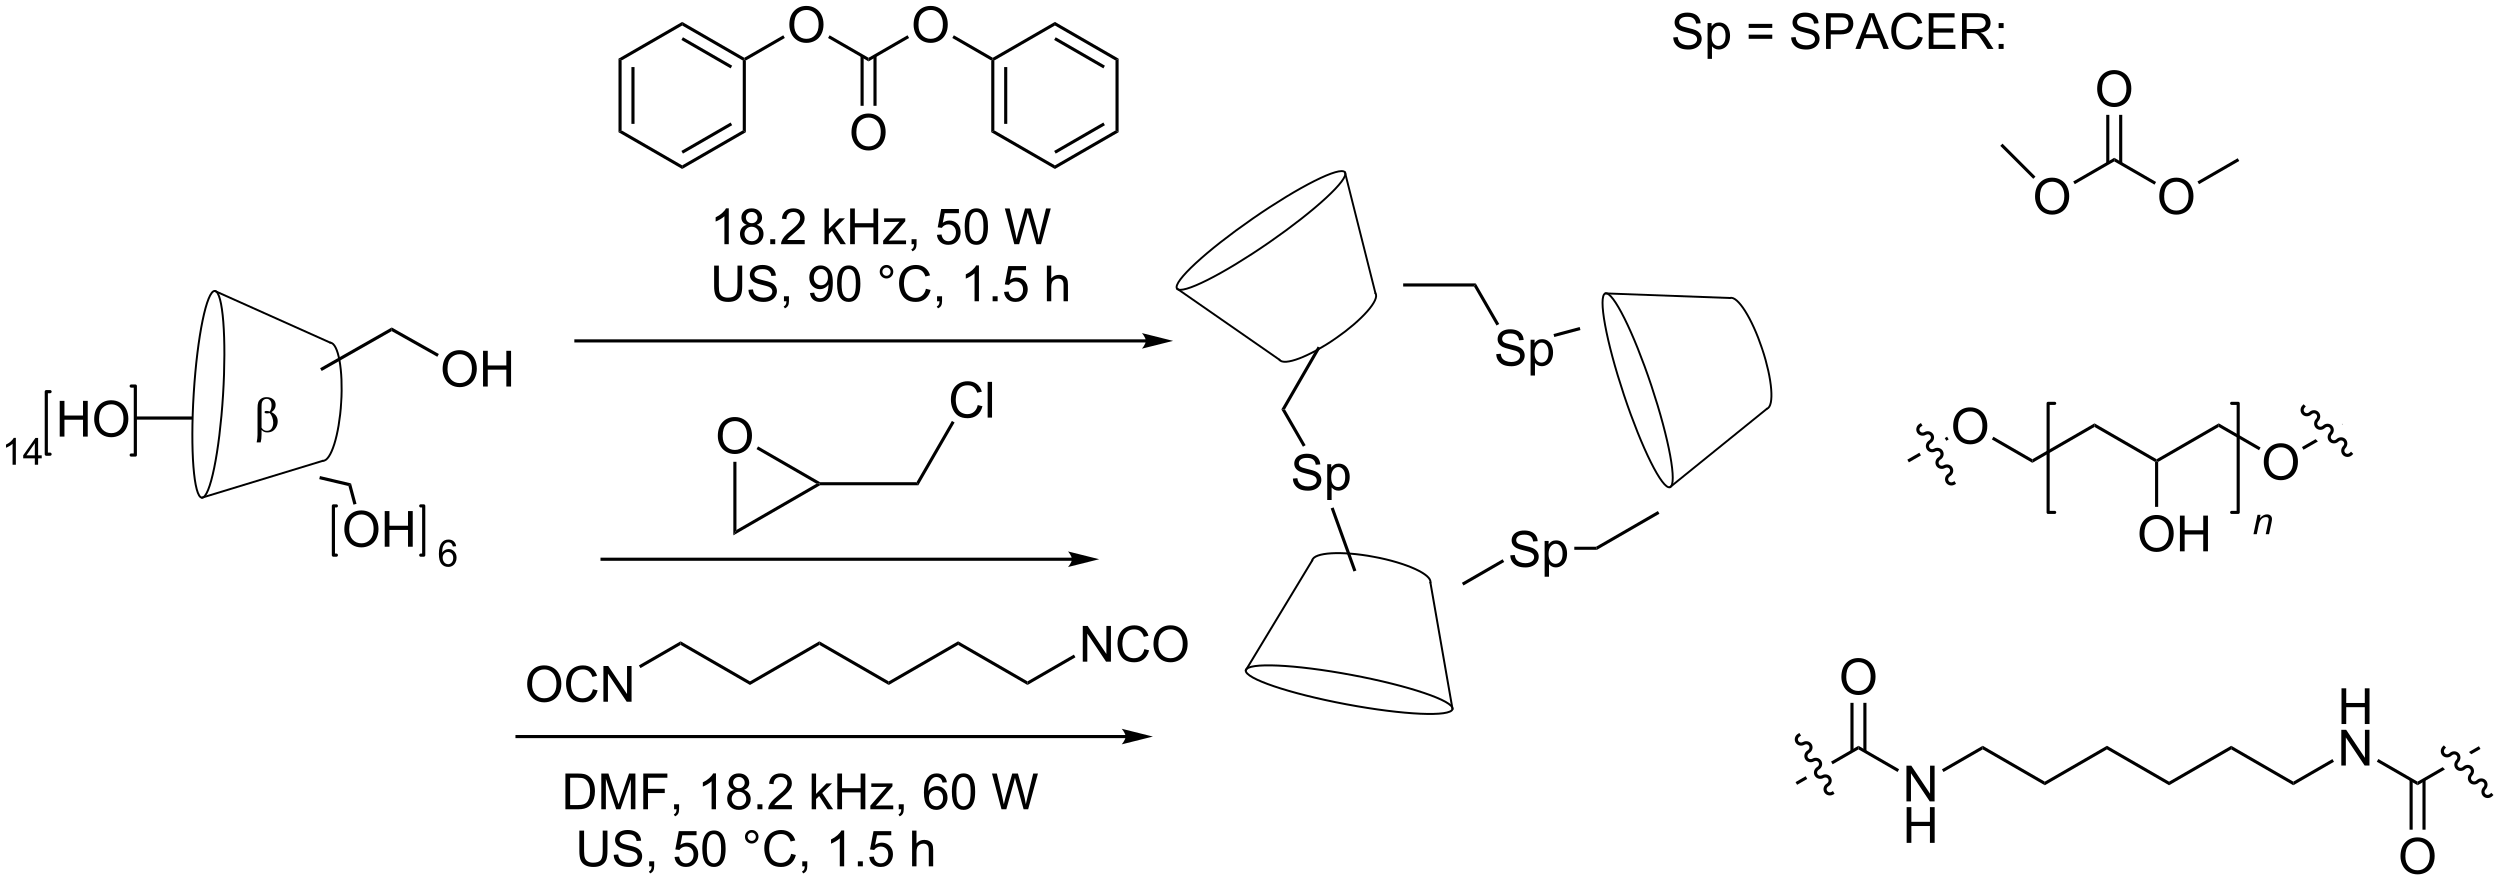 <?xml version="1.0" encoding="UTF-8"?>
<!DOCTYPE svg PUBLIC '-//W3C//DTD SVG 1.0//EN'
          'http://www.w3.org/TR/2001/REC-SVG-20010904/DTD/svg10.dtd'>
<svg stroke-dasharray="none" shape-rendering="auto" xmlns="http://www.w3.org/2000/svg" font-family="'Dialog'" text-rendering="auto" width="1024" fill-opacity="1" color-interpolation="auto" color-rendering="auto" preserveAspectRatio="xMidYMid meet" font-size="12px" viewBox="0 0 1024 361" fill="black" xmlns:xlink="http://www.w3.org/1999/xlink" stroke="black" image-rendering="auto" stroke-miterlimit="10" stroke-linecap="square" stroke-linejoin="miter" font-style="normal" stroke-width="1" height="361" stroke-dashoffset="0" font-weight="normal" stroke-opacity="1"
><!--Generated by the Batik Graphics2D SVG Generator--><defs id="genericDefs"
  /><g
  ><defs id="defs1"
    ><clipPath clipPathUnits="userSpaceOnUse" id="clipPath1"
      ><path d="M1.321 1.615 L413.501 1.615 L413.501 146.82 L1.321 146.82 L1.321 1.615 Z"
      /></clipPath
      ><clipPath clipPathUnits="userSpaceOnUse" id="clipPath2"
      ><path d="M80.259 152.6 L80.259 293.768 L480.978 293.768 L480.978 152.6 Z"
      /></clipPath
      ><clipPath clipPathUnits="userSpaceOnUse" id="clipPath3"
      ><path d="M32848.766 24394.205 L32140.451 1728.093 L-32199.885 3738.729 L-31491.568 26404.84 Z"
      /></clipPath
      ><clipPath clipPathUnits="userSpaceOnUse" id="clipPath4"
      ><path d="M27871.213 16192.509 L27871.213 10784.306 L23968.789 10784.306 L23968.789 16192.509 L27871.213 16192.509 Z"
      /></clipPath
      ><clipPath clipPathUnits="userSpaceOnUse" id="clipPath5"
      ><path d="M80.257 152.596 L80.257 293.764 L480.976 293.764 L480.976 152.596 Z"
      /></clipPath
      ><clipPath clipPathUnits="userSpaceOnUse" id="clipPath6"
      ><path d="M50011.281 -11423.68 L31076.104 -23696.481 L-3761.639 30053.178 L15173.54 42325.98 Z"
      /></clipPath
      ><clipPath clipPathUnits="userSpaceOnUse" id="clipPath7"
      ><path d="M27871.215 16192.509 L27871.213 10784.306 L23968.789 10784.307 L23968.789 16192.511 L27871.215 16192.509 Z"
      /></clipPath
      ><clipPath clipPathUnits="userSpaceOnUse" id="clipPath8"
      ><path d="M62355.809 37318.203 L69952.727 16254.014 L10159.633 -5310.709 L2562.712 15753.479 Z"
      /></clipPath
      ><clipPath clipPathUnits="userSpaceOnUse" id="clipPath9"
      ><path d="M23968.787 16192.509 L27871.211 16192.509 L27871.213 10784.306 L23968.789 10784.306 L23968.787 16192.509 Z"
      /></clipPath
      ><clipPath clipPathUnits="userSpaceOnUse" id="clipPath10"
      ><path d="M15241.209 51082.59 L37388.746 47622.039 L27565.572 -15246.26 L5418.037 -11785.708 Z"
      /></clipPath
      ><clipPath clipPathUnits="userSpaceOnUse" id="clipPath11"
      ><path d="M23968.789 16192.511 L27871.213 16192.509 L27871.211 10784.306 L23968.789 10784.304 L23968.789 16192.511 Z"
      /></clipPath
    ></defs
    ><g transform="scale(2.484,2.484) translate(-1.321,-1.615) matrix(1.029,0,0,1.029,-81.233,-155.349)"
    ><path d="M151.157 211.692 Q151.157 210.265 151.923 209.46 Q152.689 208.653 153.9 208.653 Q154.691 208.653 155.327 209.033 Q155.965 209.411 156.298 210.088 Q156.634 210.765 156.634 211.624 Q156.634 212.496 156.282 213.184 Q155.931 213.871 155.285 214.226 Q154.642 214.58 153.894 214.58 Q153.087 214.58 152.449 214.189 Q151.814 213.796 151.486 213.121 Q151.157 212.444 151.157 211.692 ZM151.939 211.702 Q151.939 212.739 152.493 213.335 Q153.051 213.929 153.892 213.929 Q154.746 213.929 155.298 213.327 Q155.853 212.726 155.853 211.621 Q155.853 210.921 155.616 210.4 Q155.379 209.879 154.923 209.593 Q154.47 209.304 153.902 209.304 Q153.097 209.304 152.517 209.858 Q151.939 210.411 151.939 211.702 ZM157.633 214.481 L157.633 208.754 L158.391 208.754 L158.391 211.106 L161.367 211.106 L161.367 208.754 L162.125 208.754 L162.125 214.481 L161.367 214.481 L161.367 211.78 L158.391 211.78 L158.391 214.481 L157.633 214.481 Z" stroke="none" clip-path="url(#clipPath2)"
    /></g
    ><g stroke-width="50" transform="matrix(-0.016,-0.001,0.001,-0.016,510.169,404.185)" stroke-linejoin="round" stroke-linecap="round"
    ><path fill="none" d="M27392 10809 C27185 10809 27017 11994 27017 13455 C27017 14916 27185 16101 27392 16101 C27600 16101 27767 14916 27767 13455 C27767 11994 27600 10809 27392 10809" clip-path="url(#clipPath4)"
    /></g
    ><g stroke-width="50" transform="matrix(-0.016,-0.001,0.001,-0.016,510.169,404.185)" stroke-linejoin="round" stroke-linecap="round"
    ><path fill="none" d="M24367 11942 C24160 11942 23992 12620 23992 13455 C23992 14290 24160 14967 24367 14967" clip-path="url(#clipPath4)"
    /></g
    ><g stroke-width="50" transform="matrix(-0.016,-0.001,0.001,-0.016,510.169,404.185)" stroke-linejoin="round" stroke-linecap="round"
    ><path fill="none" d="M24367 11942 L27392 10809" clip-path="url(#clipPath4)"
    /></g
    ><g stroke-width="50" transform="matrix(-0.016,-0.001,0.001,-0.016,510.169,404.185)" stroke-linejoin="round" stroke-linecap="round"
    ><path fill="none" d="M24367 14967 L27392 16101" clip-path="url(#clipPath4)"
    /></g
    ><g transform="matrix(2.555,0,0,2.555,-205.088,-389.945)"
    ><path d="M131.448 229.433 L131.566 228.937 L136.544 230.113 L136.13 230.54 Z" stroke="none" clip-path="url(#clipPath5)"
    /></g
    ><g transform="matrix(2.555,0,0,2.555,-205.088,-389.945)"
    ><path d="M135.469 237.485 Q135.469 236.058 136.234 235.254 Q137 234.446 138.211 234.446 Q139.002 234.446 139.638 234.826 Q140.276 235.204 140.609 235.881 Q140.945 236.558 140.945 237.417 Q140.945 238.29 140.594 238.977 Q140.242 239.665 139.596 240.019 Q138.953 240.373 138.206 240.373 Q137.398 240.373 136.76 239.983 Q136.125 239.589 135.797 238.915 Q135.469 238.238 135.469 237.485 ZM136.25 237.496 Q136.25 238.532 136.805 239.129 Q137.362 239.722 138.203 239.722 Q139.057 239.722 139.609 239.121 Q140.164 238.519 140.164 237.415 Q140.164 236.714 139.927 236.194 Q139.69 235.673 139.234 235.386 Q138.781 235.097 138.213 235.097 Q137.409 235.097 136.828 235.652 Q136.25 236.204 136.25 237.496 ZM141.944 240.274 L141.944 234.548 L142.702 234.548 L142.702 236.899 L145.678 236.899 L145.678 234.548 L146.436 234.548 L146.436 240.274 L145.678 240.274 L145.678 237.574 L142.702 237.574 L142.702 240.274 L141.944 240.274 Z" stroke="none" clip-path="url(#clipPath5)"
    /></g
    ><g transform="matrix(2.555,0,0,2.555,-205.088,-389.945)"
    ><path d="M136.13 230.54 L136.544 230.113 L137.423 233.392 L136.93 233.524 Z" stroke="none" clip-path="url(#clipPath5)"
    /></g
    ><g stroke-width="0.51" transform="matrix(2.555,0,0,2.555,-205.088,-389.945)" stroke-linejoin="round" stroke-linecap="round"
    ><path fill="none" d="M134.192 233.722 L133.718 233.722 L133.718 241.618 L134.192 241.618" clip-path="url(#clipPath5)"
    /></g
    ><g stroke-width="0.51" transform="matrix(2.555,0,0,2.555,-205.088,-389.945)" stroke-linejoin="round" stroke-linecap="round"
    ><path fill="none" d="M147.722 241.618 L148.196 241.618 L148.196 233.722 L147.722 233.722" clip-path="url(#clipPath5)"
    /></g
    ><g transform="matrix(2.555,0,0,2.555,-205.088,-389.945)"
    ><path d="M153.389 240.185 L152.864 240.226 Q152.793 239.916 152.664 239.775 Q152.452 239.551 152.137 239.551 Q151.885 239.551 151.696 239.691 Q151.446 239.873 151.301 240.223 Q151.159 240.57 151.153 241.215 Q151.344 240.924 151.619 240.783 Q151.895 240.643 152.196 240.643 Q152.723 240.643 153.094 241.031 Q153.465 241.42 153.465 242.035 Q153.465 242.439 153.289 242.787 Q153.116 243.133 152.811 243.318 Q152.506 243.504 152.119 243.504 Q151.461 243.504 151.045 243.019 Q150.629 242.533 150.629 241.42 Q150.629 240.174 151.088 239.609 Q151.491 239.117 152.17 239.117 Q152.676 239.117 153 239.402 Q153.325 239.685 153.389 240.185 ZM151.235 242.037 Q151.235 242.31 151.35 242.56 Q151.467 242.809 151.674 242.939 Q151.883 243.068 152.112 243.068 Q152.446 243.068 152.686 242.799 Q152.926 242.529 152.926 242.066 Q152.926 241.621 152.688 241.365 Q152.452 241.109 152.09 241.109 Q151.733 241.109 151.483 241.365 Q151.235 241.621 151.235 242.037 Z" stroke="none" clip-path="url(#clipPath5)"
    /></g
    ><g transform="matrix(2.555,0,0,2.555,-205.088,-389.945)"
    ><path d="M89.843 222.614 L89.843 216.888 L90.601 216.888 L90.601 219.239 L93.577 219.239 L93.577 216.888 L94.335 216.888 L94.335 222.614 L93.577 222.614 L93.577 219.914 L90.601 219.914 L90.601 222.614 L89.843 222.614 ZM95.368 219.825 Q95.368 218.398 96.133 217.594 Q96.899 216.786 98.11 216.786 Q98.901 216.786 99.537 217.167 Q100.175 217.544 100.508 218.221 Q100.844 218.898 100.844 219.758 Q100.844 220.63 100.493 221.317 Q100.141 222.005 99.495 222.359 Q98.852 222.713 98.105 222.713 Q97.297 222.713 96.659 222.323 Q96.024 221.929 95.696 221.255 Q95.368 220.578 95.368 219.825 ZM96.149 219.836 Q96.149 220.872 96.704 221.469 Q97.261 222.062 98.102 222.062 Q98.956 222.062 99.508 221.461 Q100.063 220.859 100.063 219.755 Q100.063 219.054 99.826 218.534 Q99.589 218.013 99.133 217.726 Q98.68 217.437 98.112 217.437 Q97.308 217.437 96.727 217.992 Q96.149 218.544 96.149 219.836 Z" stroke="none" clip-path="url(#clipPath5)"
    /></g
    ><g transform="matrix(2.555,0,0,2.555,-205.088,-389.945)"
    ><path d="M111.207 219.384 L111.207 219.895 L102.113 219.895 L102.113 219.384 Z" stroke="none" clip-path="url(#clipPath5)"
    /></g
    ><g stroke-width="0.51" transform="matrix(2.555,0,0,2.555,-205.088,-389.945)" stroke-linejoin="round" stroke-linecap="round"
    ><path fill="none" d="M88.293 215.406 L87.692 215.406 L87.692 225.434 L88.293 225.434" clip-path="url(#clipPath5)"
    /></g
    ><g stroke-width="0.51" transform="matrix(2.555,0,0,2.555,-205.088,-389.945)" stroke-linejoin="round" stroke-linecap="round"
    ><path fill="none" d="M101.302 225.569 L101.966 225.569 L101.966 214.51 L101.302 214.51" clip-path="url(#clipPath5)"
    /></g
    ><g transform="matrix(2.555,0,0,2.555,-205.088,-389.945)"
    ><path d="M82.811 227.127 L82.284 227.127 L82.284 223.766 Q82.092 223.947 81.784 224.129 Q81.475 224.311 81.229 224.402 L81.229 223.893 Q81.67 223.684 82 223.389 Q82.332 223.092 82.471 222.815 L82.811 222.815 L82.811 227.127 ZM85.851 227.127 L85.851 226.098 L83.988 226.098 L83.988 225.615 L85.948 222.832 L86.378 222.832 L86.378 225.615 L86.958 225.615 L86.958 226.098 L86.378 226.098 L86.378 227.127 L85.851 227.127 ZM85.851 225.615 L85.851 223.678 L84.507 225.615 L85.851 225.615 Z" stroke="none" clip-path="url(#clipPath5)"
    /></g
    ><g transform="matrix(2.555,0,0,2.555,-205.088,-389.945)"
    ><path d="M122.059 223.547 L121.413 223.547 Q121.554 222.888 121.554 222.351 L121.554 218.096 Q121.554 217.432 121.674 217.109 Q121.793 216.784 122.137 216.536 Q122.484 216.289 123.004 216.289 Q123.622 216.289 124.041 216.614 Q124.46 216.94 124.46 217.542 Q124.46 218.245 123.793 218.695 Q124.788 219.164 124.788 220.167 Q124.788 220.713 124.525 221.146 Q124.262 221.578 123.916 221.763 Q123.57 221.945 123.09 221.945 Q122.543 221.945 122.2 221.534 L122.2 222.263 Q122.2 223.013 122.059 223.547 ZM122.2 221.182 Q122.504 221.687 123.051 221.687 Q123.577 221.687 123.822 221.302 Q124.07 220.917 124.07 220.367 Q124.07 219.945 123.908 219.505 Q123.747 219.065 123.491 218.836 Q123.257 218.893 123.07 218.893 Q122.676 218.893 122.676 218.687 Q122.676 218.5 123.007 218.5 Q123.215 218.5 123.523 218.594 Q123.801 218.125 123.801 217.573 Q123.801 217.081 123.583 216.82 Q123.366 216.557 123.02 216.557 Q122.741 216.557 122.543 216.713 Q122.348 216.87 122.273 217.088 Q122.2 217.305 122.2 217.797 L122.2 221.182 Z" stroke="none" clip-path="url(#clipPath5)"
    /></g
    ><g transform="matrix(2.555,0,0,2.555,-205.088,-389.945)"
    ><path d="M131.841 212.094 L131.589 211.65 L143.067 205.119 L143.069 205.705 Z" stroke="none" clip-path="url(#clipPath5)"
    /></g
    ><g transform="matrix(2.555,0,0,2.555,-205.088,-389.945)"
    ><path d="M143.069 205.705 L143.067 205.119 L150.625 209.373 L150.374 209.817 Z" stroke="none" clip-path="url(#clipPath5)"
    /></g
    ><g transform="matrix(2.555,0,0,2.555,-205.088,-389.945)"
    ><path d="M263.957 207.017 L172.593 207.017 L172.343 207.017 L172.343 207.517 L172.593 207.517 L263.957 207.517 L264.207 207.517 L264.207 207.017 L263.957 207.017 ZM268.332 207.267 L263.332 206.017 C263.332 206.017 263.957 206.72 263.957 207.267 C263.957 207.814 263.332 208.517 263.332 208.517 Z" stroke="none" clip-path="url(#clipPath5)"
    /></g
    ><g transform="matrix(2.555,0,0,2.555,-205.088,-389.945)"
    ><path d="M179.423 162.027 L179.923 162.316 L179.923 173.527 L179.423 173.816 ZM181.493 163.367 L181.493 172.476 L181.993 172.476 L181.993 163.367 Z" stroke="none" clip-path="url(#clipPath5)"
    /></g
    ><g transform="matrix(2.555,0,0,2.555,-205.088,-389.945)"
    ><path d="M179.423 173.816 L179.923 173.527 L189.632 179.133 L189.632 179.71 Z" stroke="none" clip-path="url(#clipPath5)"
    /></g
    ><g transform="matrix(2.555,0,0,2.555,-205.088,-389.945)"
    ><path d="M189.632 179.71 L189.632 179.133 L199.341 173.527 L199.841 173.816 ZM189.757 177.248 L197.646 172.693 L197.396 172.26 L189.507 176.815 Z" stroke="none" clip-path="url(#clipPath5)"
    /></g
    ><g transform="matrix(2.555,0,0,2.555,-205.088,-389.945)"
    ><path d="M199.841 173.816 L199.341 173.527 L199.341 162.316 L199.591 162.172 L199.841 162.316 Z" stroke="none" clip-path="url(#clipPath5)"
    /></g
    ><g transform="matrix(2.555,0,0,2.555,-205.088,-389.945)"
    ><path d="M199.591 161.883 L199.591 162.172 L199.341 162.316 L189.632 156.71 L189.632 156.133 ZM197.646 163.15 L189.757 158.595 L189.507 159.028 L197.396 163.583 Z" stroke="none" clip-path="url(#clipPath5)"
    /></g
    ><g transform="matrix(2.555,0,0,2.555,-205.088,-389.945)"
    ><path d="M189.632 156.133 L189.632 156.71 L179.923 162.316 L179.423 162.027 Z" stroke="none" clip-path="url(#clipPath5)"
    /></g
    ><g transform="matrix(2.555,0,0,2.555,-205.088,-389.945)"
    ><path d="M206.814 156.607 Q206.814 155.18 207.579 154.376 Q208.345 153.569 209.556 153.569 Q210.347 153.569 210.983 153.949 Q211.621 154.326 211.954 155.003 Q212.29 155.68 212.29 156.54 Q212.29 157.412 211.939 158.1 Q211.587 158.787 210.941 159.141 Q210.298 159.496 209.55 159.496 Q208.743 159.496 208.105 159.105 Q207.47 158.712 207.142 158.037 Q206.814 157.36 206.814 156.607 ZM207.595 156.618 Q207.595 157.654 208.149 158.251 Q208.707 158.845 209.548 158.845 Q210.402 158.845 210.954 158.243 Q211.509 157.641 211.509 156.537 Q211.509 155.837 211.272 155.316 Q211.035 154.795 210.579 154.509 Q210.126 154.22 209.558 154.22 Q208.754 154.22 208.173 154.774 Q207.595 155.326 207.595 156.618 Z" stroke="none" clip-path="url(#clipPath5)"
    /></g
    ><g transform="matrix(2.555,0,0,2.555,-205.088,-389.945)"
    ><path d="M199.841 162.316 L199.591 162.172 L199.591 161.883 L205.838 158.276 L206.088 158.709 Z" stroke="none" clip-path="url(#clipPath5)"
    /></g
    ><g transform="matrix(2.555,0,0,2.555,-205.088,-389.945)"
    ><path d="M213.017 158.712 L213.267 158.279 L219.51 161.883 L219.51 162.46 Z" stroke="none" clip-path="url(#clipPath5)"
    /></g
    ><g transform="matrix(2.555,0,0,2.555,-205.088,-389.945)"
    ><path d="M226.732 156.607 Q226.732 155.18 227.498 154.376 Q228.263 153.569 229.474 153.569 Q230.266 153.569 230.901 153.949 Q231.539 154.326 231.873 155.003 Q232.209 155.68 232.209 156.54 Q232.209 157.412 231.857 158.1 Q231.506 158.787 230.86 159.141 Q230.216 159.496 229.469 159.496 Q228.662 159.496 228.024 159.105 Q227.388 158.712 227.06 158.037 Q226.732 157.36 226.732 156.607 ZM227.513 156.618 Q227.513 157.654 228.068 158.251 Q228.625 158.845 229.466 158.845 Q230.321 158.845 230.873 158.243 Q231.427 157.641 231.427 156.537 Q231.427 155.837 231.19 155.316 Q230.953 154.795 230.498 154.509 Q230.045 154.22 229.477 154.22 Q228.672 154.22 228.091 154.774 Q227.513 155.326 227.513 156.618 Z" stroke="none" clip-path="url(#clipPath5)"
    /></g
    ><g transform="matrix(2.555,0,0,2.555,-205.088,-389.945)"
    ><path d="M219.51 162.46 L219.51 161.883 L225.757 158.276 L226.007 158.709 Z" stroke="none" clip-path="url(#clipPath5)"
    /></g
    ><g transform="matrix(2.555,0,0,2.555,-205.088,-389.945)"
    ><path d="M216.773 173.857 Q216.773 172.43 217.538 171.626 Q218.304 170.819 219.515 170.819 Q220.307 170.819 220.942 171.199 Q221.58 171.576 221.913 172.253 Q222.249 172.93 222.249 173.79 Q222.249 174.662 221.898 175.35 Q221.546 176.037 220.9 176.391 Q220.257 176.746 219.51 176.746 Q218.702 176.746 218.065 176.355 Q217.429 175.962 217.101 175.287 Q216.773 174.61 216.773 173.857 ZM217.554 173.868 Q217.554 174.904 218.109 175.501 Q218.666 176.095 219.507 176.095 Q220.361 176.095 220.913 175.493 Q221.468 174.891 221.468 173.787 Q221.468 173.087 221.231 172.566 Q220.994 172.045 220.538 171.759 Q220.085 171.47 219.518 171.47 Q218.713 171.47 218.132 172.024 Q217.554 172.576 217.554 173.868 Z" stroke="none" clip-path="url(#clipPath5)"
    /></g
    ><g transform="matrix(2.555,0,0,2.555,-205.088,-389.945)"
    ><path d="M218.225 161.574 L218.225 169.582 L218.725 169.582 L218.725 161.574 ZM220.295 161.574 L220.295 169.582 L220.795 169.582 L220.795 161.574 Z" stroke="none" clip-path="url(#clipPath5)"
    /></g
    ><g transform="matrix(2.555,0,0,2.555,-205.088,-389.945)"
    ><path d="M232.936 158.712 L233.186 158.279 L239.428 161.883 L239.428 162.172 L239.178 162.316 Z" stroke="none" clip-path="url(#clipPath5)"
    /></g
    ><g transform="matrix(2.555,0,0,2.555,-205.088,-389.945)"
    ><path d="M239.178 162.316 L239.428 162.172 L239.678 162.316 L239.678 173.527 L239.178 173.816 ZM241.248 163.367 L241.248 172.476 L241.748 172.476 L241.748 163.367 Z" stroke="none" clip-path="url(#clipPath5)"
    /></g
    ><g transform="matrix(2.555,0,0,2.555,-205.088,-389.945)"
    ><path d="M239.178 173.816 L239.678 173.527 L249.388 179.133 L249.388 179.71 Z" stroke="none" clip-path="url(#clipPath5)"
    /></g
    ><g transform="matrix(2.555,0,0,2.555,-205.088,-389.945)"
    ><path d="M249.388 179.71 L249.388 179.133 L259.097 173.527 L259.597 173.816 ZM249.513 177.248 L257.402 172.693 L257.152 172.26 L249.263 176.815 Z" stroke="none" clip-path="url(#clipPath5)"
    /></g
    ><g transform="matrix(2.555,0,0,2.555,-205.088,-389.945)"
    ><path d="M259.597 173.816 L259.097 173.527 L259.097 162.316 L259.597 162.027 Z" stroke="none" clip-path="url(#clipPath5)"
    /></g
    ><g transform="matrix(2.555,0,0,2.555,-205.088,-389.945)"
    ><path d="M259.597 162.027 L259.097 162.316 L249.388 156.71 L249.388 156.133 ZM257.402 163.15 L249.513 158.595 L249.263 159.028 L257.152 163.583 Z" stroke="none" clip-path="url(#clipPath5)"
    /></g
    ><g transform="matrix(2.555,0,0,2.555,-205.088,-389.945)"
    ><path d="M249.388 156.133 L249.388 156.71 L239.678 162.316 L239.428 162.172 L239.428 161.883 Z" stroke="none" clip-path="url(#clipPath5)"
    /></g
    ><g transform="matrix(2.555,0,0,2.555,-205.088,-389.945)"
    ><path d="M197.104 191.772 L196.401 191.772 L196.401 187.29 Q196.146 187.532 195.735 187.774 Q195.323 188.017 194.995 188.139 L194.995 187.459 Q195.583 187.181 196.024 186.787 Q196.466 186.392 196.651 186.022 L197.104 186.022 L197.104 191.772 ZM199.986 188.665 Q199.548 188.506 199.337 188.209 Q199.126 187.912 199.126 187.498 Q199.126 186.873 199.574 186.449 Q200.025 186.022 200.772 186.022 Q201.522 186.022 201.978 186.457 Q202.436 186.892 202.436 187.517 Q202.436 187.915 202.226 188.212 Q202.017 188.506 201.593 188.665 Q202.119 188.837 202.395 189.22 Q202.671 189.602 202.671 190.134 Q202.671 190.868 202.15 191.371 Q201.632 191.871 200.783 191.871 Q199.936 191.871 199.416 191.368 Q198.897 190.865 198.897 190.115 Q198.897 189.556 199.179 189.181 Q199.462 188.803 199.986 188.665 ZM199.845 187.475 Q199.845 187.881 200.106 188.139 Q200.369 188.397 200.788 188.397 Q201.194 188.397 201.452 188.142 Q201.712 187.884 201.712 187.514 Q201.712 187.126 201.444 186.863 Q201.179 186.6 200.78 186.6 Q200.376 186.6 200.111 186.858 Q199.845 187.115 199.845 187.475 ZM199.619 190.118 Q199.619 190.42 199.762 190.701 Q199.905 190.983 200.186 191.136 Q200.468 191.29 200.791 191.29 Q201.296 191.29 201.624 190.967 Q201.952 190.642 201.952 190.142 Q201.952 189.634 201.613 189.303 Q201.275 188.97 200.767 188.97 Q200.272 188.97 199.944 189.298 Q199.619 189.626 199.619 190.118 ZM203.748 191.772 L203.748 190.97 L204.55 190.97 L204.55 191.772 L203.748 191.772 ZM209.272 191.095 L209.272 191.772 L205.486 191.772 Q205.478 191.517 205.569 191.282 Q205.712 190.897 206.03 190.522 Q206.351 190.147 206.952 189.655 Q207.884 188.889 208.212 188.441 Q208.541 187.993 208.541 187.595 Q208.541 187.178 208.241 186.892 Q207.944 186.602 207.462 186.602 Q206.955 186.602 206.65 186.907 Q206.345 187.212 206.343 187.751 L205.619 187.678 Q205.694 186.868 206.179 186.446 Q206.663 186.022 207.478 186.022 Q208.304 186.022 208.783 186.48 Q209.264 186.936 209.264 187.61 Q209.264 187.954 209.124 188.287 Q208.983 188.618 208.655 188.985 Q208.33 189.352 207.572 189.993 Q206.939 190.524 206.759 190.714 Q206.58 190.905 206.462 191.095 L209.272 191.095 ZM212.447 191.772 L212.447 186.045 L213.15 186.045 L213.15 189.311 L214.814 187.623 L215.726 187.623 L214.139 189.162 L215.884 191.772 L215.017 191.772 L213.647 189.649 L213.15 190.126 L213.15 191.772 L212.447 191.772 ZM216.556 191.772 L216.556 186.045 L217.314 186.045 L217.314 188.397 L220.291 188.397 L220.291 186.045 L221.048 186.045 L221.048 191.772 L220.291 191.772 L220.291 189.071 L217.314 189.071 L217.314 191.772 L216.556 191.772 ZM221.849 191.772 L221.849 191.201 L224.49 188.17 Q224.042 188.194 223.698 188.194 L222.005 188.194 L222.005 187.623 L225.396 187.623 L225.396 188.087 L223.151 190.72 L222.716 191.201 Q223.19 191.165 223.604 191.165 L225.521 191.165 L225.521 191.772 L221.849 191.772 ZM226.404 191.772 L226.404 190.97 L227.206 190.97 L227.206 191.772 Q227.206 192.214 227.05 192.485 Q226.893 192.756 226.552 192.905 L226.357 192.605 Q226.581 192.506 226.685 192.316 Q226.792 192.129 226.802 191.772 L226.404 191.772 ZM230.472 190.272 L231.208 190.209 Q231.292 190.748 231.589 191.019 Q231.888 191.29 232.31 191.29 Q232.818 191.29 233.169 190.907 Q233.521 190.524 233.521 189.892 Q233.521 189.29 233.183 188.944 Q232.847 188.595 232.3 188.595 Q231.958 188.595 231.685 188.751 Q231.412 188.905 231.255 189.149 L230.597 189.063 L231.151 186.123 L233.998 186.123 L233.998 186.795 L231.714 186.795 L231.404 188.334 Q231.919 187.975 232.487 187.975 Q233.237 187.975 233.753 188.496 Q234.268 189.014 234.268 189.829 Q234.268 190.608 233.815 191.173 Q233.263 191.871 232.31 191.871 Q231.529 191.871 231.034 191.433 Q230.542 190.993 230.472 190.272 ZM234.921 188.946 Q234.921 187.931 235.129 187.313 Q235.337 186.694 235.749 186.358 Q236.163 186.022 236.788 186.022 Q237.249 186.022 237.595 186.207 Q237.944 186.392 238.171 186.743 Q238.397 187.092 238.525 187.595 Q238.655 188.095 238.655 188.946 Q238.655 189.954 238.447 190.574 Q238.241 191.194 237.827 191.532 Q237.416 191.871 236.788 191.871 Q235.96 191.871 235.486 191.274 Q234.921 190.561 234.921 188.946 ZM235.642 188.946 Q235.642 190.358 235.973 190.824 Q236.304 191.29 236.788 191.29 Q237.272 191.29 237.601 190.821 Q237.931 190.352 237.931 188.946 Q237.931 187.532 237.601 187.069 Q237.272 186.602 236.78 186.602 Q236.296 186.602 236.007 187.014 Q235.642 187.537 235.642 188.946 ZM242.876 191.772 L241.358 186.045 L242.134 186.045 L243.007 189.798 Q243.147 190.389 243.249 190.97 Q243.468 190.053 243.507 189.912 L244.595 186.045 L245.509 186.045 L246.33 188.944 Q246.639 190.022 246.775 190.97 Q246.884 190.428 247.061 189.725 L247.96 186.045 L248.72 186.045 L247.15 191.772 L246.421 191.772 L245.212 187.407 Q245.061 186.86 245.033 186.735 Q244.944 187.131 244.866 187.407 L243.65 191.772 L242.876 191.772 Z" stroke="none" clip-path="url(#clipPath5)"
    /></g
    ><g transform="matrix(2.555,0,0,2.555,-205.088,-389.945)"
    ><path d="M198.498 195.195 L199.255 195.195 L199.255 198.502 Q199.255 199.367 199.06 199.875 Q198.865 200.383 198.354 200.703 Q197.847 201.021 197.018 201.021 Q196.214 201.021 195.701 200.742 Q195.19 200.463 194.972 199.94 Q194.753 199.414 194.753 198.502 L194.753 195.195 L195.511 195.195 L195.511 198.5 Q195.511 199.245 195.649 199.599 Q195.787 199.953 196.125 200.146 Q196.464 200.336 196.951 200.336 Q197.787 200.336 198.141 199.958 Q198.498 199.578 198.498 198.5 L198.498 195.195 ZM200.259 199.081 L200.976 199.018 Q201.025 199.448 201.21 199.724 Q201.397 200 201.788 200.169 Q202.179 200.338 202.666 200.338 Q203.101 200.338 203.431 200.211 Q203.764 200.081 203.926 199.857 Q204.087 199.633 204.087 199.367 Q204.087 199.096 203.931 198.896 Q203.775 198.695 203.416 198.557 Q203.186 198.469 202.397 198.279 Q201.608 198.088 201.291 197.922 Q200.882 197.706 200.679 197.388 Q200.478 197.07 200.478 196.674 Q200.478 196.242 200.723 195.864 Q200.97 195.487 201.442 195.292 Q201.916 195.096 202.494 195.096 Q203.132 195.096 203.616 195.302 Q204.103 195.508 204.363 195.906 Q204.626 196.304 204.647 196.807 L203.921 196.862 Q203.861 196.32 203.522 196.044 Q203.186 195.766 202.525 195.766 Q201.837 195.766 201.522 196.018 Q201.21 196.268 201.21 196.625 Q201.21 196.932 201.431 197.133 Q201.65 197.331 202.574 197.542 Q203.499 197.75 203.843 197.906 Q204.343 198.135 204.58 198.489 Q204.819 198.844 204.819 199.304 Q204.819 199.76 204.556 200.167 Q204.296 200.57 203.804 200.797 Q203.314 201.021 202.702 201.021 Q201.923 201.021 201.397 200.794 Q200.874 200.565 200.574 200.112 Q200.275 199.656 200.259 199.081 ZM205.947 200.922 L205.947 200.12 L206.749 200.12 L206.749 200.922 Q206.749 201.364 206.593 201.635 Q206.436 201.906 206.095 202.054 L205.9 201.755 Q206.124 201.656 206.228 201.466 Q206.335 201.279 206.345 200.922 L205.947 200.922 ZM210.119 199.596 L210.796 199.534 Q210.882 200.01 211.124 200.226 Q211.366 200.44 211.744 200.44 Q212.069 200.44 212.311 200.292 Q212.556 200.143 212.712 199.896 Q212.869 199.648 212.973 199.226 Q213.08 198.804 213.08 198.367 Q213.08 198.32 213.077 198.226 Q212.866 198.562 212.499 198.771 Q212.134 198.979 211.71 198.979 Q210.999 198.979 210.507 198.463 Q210.014 197.948 210.014 197.104 Q210.014 196.234 210.528 195.703 Q211.041 195.172 211.814 195.172 Q212.374 195.172 212.835 195.474 Q213.298 195.773 213.538 196.331 Q213.78 196.885 213.78 197.94 Q213.78 199.039 213.541 199.69 Q213.304 200.338 212.832 200.679 Q212.361 201.021 211.728 201.021 Q211.056 201.021 210.629 200.648 Q210.205 200.273 210.119 199.596 ZM212.999 197.07 Q212.999 196.463 212.676 196.109 Q212.353 195.752 211.9 195.752 Q211.431 195.752 211.082 196.135 Q210.736 196.518 210.736 197.127 Q210.736 197.674 211.067 198.018 Q211.397 198.359 211.882 198.359 Q212.369 198.359 212.684 198.018 Q212.999 197.674 212.999 197.07 ZM214.464 198.096 Q214.464 197.081 214.672 196.463 Q214.88 195.844 215.292 195.508 Q215.706 195.172 216.331 195.172 Q216.792 195.172 217.138 195.357 Q217.487 195.542 217.714 195.893 Q217.94 196.242 218.068 196.745 Q218.198 197.245 218.198 198.096 Q218.198 199.104 217.99 199.724 Q217.784 200.344 217.37 200.682 Q216.958 201.021 216.331 201.021 Q215.503 201.021 215.029 200.424 Q214.464 199.711 214.464 198.096 ZM215.185 198.096 Q215.185 199.508 215.516 199.974 Q215.847 200.44 216.331 200.44 Q216.815 200.44 217.143 199.971 Q217.474 199.502 217.474 198.096 Q217.474 196.682 217.143 196.219 Q216.815 195.752 216.323 195.752 Q215.839 195.752 215.55 196.164 Q215.185 196.687 215.185 198.096 ZM221.302 196.179 Q221.302 195.729 221.62 195.414 Q221.94 195.096 222.386 195.096 Q222.839 195.096 223.154 195.414 Q223.472 195.729 223.472 196.179 Q223.472 196.627 223.151 196.948 Q222.833 197.266 222.386 197.266 Q221.94 197.266 221.62 196.95 Q221.302 196.633 221.302 196.179 ZM221.729 196.179 Q221.729 196.453 221.922 196.646 Q222.115 196.838 222.388 196.838 Q222.659 196.838 222.852 196.646 Q223.044 196.453 223.044 196.179 Q223.044 195.906 222.852 195.713 Q222.659 195.518 222.388 195.518 Q222.115 195.518 221.922 195.713 Q221.729 195.906 221.729 196.179 ZM228.705 198.914 L229.462 199.104 Q229.226 200.039 228.606 200.531 Q227.986 201.021 227.093 201.021 Q226.166 201.021 225.585 200.643 Q225.007 200.266 224.702 199.552 Q224.4 198.836 224.4 198.016 Q224.4 197.12 224.741 196.456 Q225.085 195.789 225.715 195.442 Q226.345 195.096 227.103 195.096 Q227.962 195.096 228.548 195.534 Q229.134 195.971 229.366 196.766 L228.619 196.94 Q228.421 196.315 228.041 196.031 Q227.663 195.745 227.087 195.745 Q226.429 195.745 225.983 196.062 Q225.541 196.377 225.361 196.911 Q225.181 197.445 225.181 198.01 Q225.181 198.742 225.395 199.286 Q225.608 199.831 226.056 200.101 Q226.507 200.37 227.03 200.37 Q227.666 200.37 228.106 200.002 Q228.548 199.635 228.705 198.914 ZM230.49 200.922 L230.49 200.12 L231.292 200.12 L231.292 200.922 Q231.292 201.364 231.136 201.635 Q230.979 201.906 230.638 202.054 L230.443 201.755 Q230.667 201.656 230.771 201.466 Q230.878 201.279 230.888 200.922 L230.49 200.922 ZM237.206 200.922 L236.503 200.922 L236.503 196.44 Q236.248 196.682 235.836 196.924 Q235.425 197.167 235.097 197.289 L235.097 196.609 Q235.685 196.331 236.125 195.937 Q236.568 195.542 236.753 195.172 L237.206 195.172 L237.206 200.922 ZM239.4 200.922 L239.4 200.12 L240.202 200.12 L240.202 200.922 L239.4 200.922 ZM241.229 199.422 L241.966 199.359 Q242.05 199.898 242.347 200.169 Q242.646 200.44 243.068 200.44 Q243.576 200.44 243.927 200.057 Q244.279 199.674 244.279 199.042 Q244.279 198.44 243.94 198.094 Q243.604 197.745 243.058 197.745 Q242.716 197.745 242.443 197.901 Q242.169 198.054 242.013 198.299 L241.354 198.213 L241.909 195.273 L244.755 195.273 L244.755 195.945 L242.472 195.945 L242.162 197.484 Q242.677 197.125 243.245 197.125 Q243.995 197.125 244.511 197.646 Q245.026 198.164 245.026 198.979 Q245.026 199.758 244.573 200.323 Q244.021 201.021 243.068 201.021 Q242.287 201.021 241.792 200.583 Q241.3 200.143 241.229 199.422 ZM248.097 200.922 L248.097 195.195 L248.8 195.195 L248.8 197.25 Q249.292 196.679 250.042 196.679 Q250.503 196.679 250.841 196.862 Q251.183 197.042 251.328 197.362 Q251.474 197.682 251.474 198.292 L251.474 200.922 L250.771 200.922 L250.771 198.292 Q250.771 197.766 250.542 197.526 Q250.315 197.284 249.896 197.284 Q249.583 197.284 249.308 197.448 Q249.034 197.609 248.917 197.888 Q248.8 198.164 248.8 198.651 L248.8 200.922 L248.097 200.922 Z" stroke="none" clip-path="url(#clipPath5)"
    /></g
    ><g transform="matrix(2.555,0,0,2.555,-205.088,-389.945)"
    ><path d="M252.109 242.021 L176.786 242.021 L176.536 242.021 L176.536 242.521 L176.786 242.521 L252.109 242.521 L252.359 242.521 L252.359 242.021 L252.109 242.021 ZM256.484 242.271 L251.484 241.021 C251.484 241.021 252.109 241.724 252.109 242.271 C252.109 242.818 251.484 243.521 251.484 243.521 Z" stroke="none" clip-path="url(#clipPath5)"
    /></g
    ><g transform="matrix(2.555,0,0,2.555,-205.088,-389.945)"
    ><path d="M195.345 222.515 Q195.345 221.088 196.111 220.283 Q196.876 219.476 198.087 219.476 Q198.879 219.476 199.514 219.856 Q200.152 220.233 200.486 220.911 Q200.822 221.588 200.822 222.447 Q200.822 223.319 200.47 224.007 Q200.119 224.694 199.473 225.048 Q198.829 225.403 198.082 225.403 Q197.275 225.403 196.637 225.012 Q196.001 224.619 195.673 223.944 Q195.345 223.267 195.345 222.515 ZM196.126 222.525 Q196.126 223.561 196.681 224.158 Q197.238 224.752 198.079 224.752 Q198.934 224.752 199.486 224.15 Q200.04 223.548 200.04 222.444 Q200.04 221.744 199.803 221.223 Q199.566 220.702 199.111 220.416 Q198.657 220.127 198.09 220.127 Q197.285 220.127 196.704 220.681 Q196.126 221.233 196.126 222.525 Z" stroke="none" clip-path="url(#clipPath5)"
    /></g
    ><g transform="matrix(2.555,0,0,2.555,-205.088,-389.945)"
    ><path d="M197.832 226.655 L198.332 226.655 L198.332 237.577 L197.832 238.444 Z" stroke="none" clip-path="url(#clipPath5)"
    /></g
    ><g transform="matrix(2.555,0,0,2.555,-205.088,-389.945)"
    ><path d="M197.832 238.444 L198.332 237.577 L211.163 230.17 L211.663 230.17 L211.73 230.42 Z" stroke="none" clip-path="url(#clipPath5)"
    /></g
    ><g transform="matrix(2.555,0,0,2.555,-205.088,-389.945)"
    ><path d="M211.73 229.92 L211.663 230.17 L211.163 230.17 L201.549 224.619 L201.799 224.186 Z" stroke="none" clip-path="url(#clipPath5)"
    /></g
    ><g transform="matrix(2.555,0,0,2.555,-205.088,-389.945)"
    ><path d="M211.73 230.42 L211.663 230.17 L211.73 229.92 L227.2 229.92 L227.489 230.42 Z" stroke="none" clip-path="url(#clipPath5)"
    /></g
    ><g transform="matrix(2.555,0,0,2.555,-205.088,-389.945)"
    ><path d="M237.014 217.556 L237.772 217.746 Q237.535 218.681 236.915 219.173 Q236.295 219.663 235.402 219.663 Q234.475 219.663 233.894 219.285 Q233.316 218.907 233.011 218.194 Q232.709 217.478 232.709 216.657 Q232.709 215.762 233.05 215.098 Q233.394 214.431 234.024 214.084 Q234.654 213.738 235.412 213.738 Q236.272 213.738 236.857 214.176 Q237.443 214.613 237.675 215.407 L236.928 215.582 Q236.73 214.957 236.35 214.673 Q235.972 214.387 235.397 214.387 Q234.738 214.387 234.292 214.704 Q233.85 215.019 233.67 215.553 Q233.49 216.087 233.49 216.652 Q233.49 217.384 233.704 217.928 Q233.917 218.473 234.365 218.743 Q234.816 219.012 235.339 219.012 Q235.975 219.012 236.415 218.644 Q236.857 218.277 237.014 217.556 ZM238.601 219.564 L238.601 213.837 L239.304 213.837 L239.304 219.564 L238.601 219.564 Z" stroke="none" clip-path="url(#clipPath5)"
    /></g
    ><g transform="matrix(2.555,0,0,2.555,-205.088,-389.945)"
    ><path d="M227.489 230.42 L227.2 229.92 L232.869 220.102 L233.302 220.352 Z" stroke="none" clip-path="url(#clipPath5)"
    /></g
    ><g transform="matrix(2.555,0,0,2.555,-205.088,-389.945)"
    ><path d="M189.377 256.009 L189.377 255.432 L200.501 261.854 L200.501 262.431 Z" stroke="none" clip-path="url(#clipPath5)"
    /></g
    ><g transform="matrix(2.555,0,0,2.555,-205.088,-389.945)"
    ><path d="M200.501 262.431 L200.501 261.854 L211.624 255.432 L211.624 256.009 Z" stroke="none" clip-path="url(#clipPath5)"
    /></g
    ><g transform="matrix(2.555,0,0,2.555,-205.088,-389.945)"
    ><path d="M211.624 256.009 L211.624 255.432 L222.748 261.854 L222.748 262.431 Z" stroke="none" clip-path="url(#clipPath5)"
    /></g
    ><g transform="matrix(2.555,0,0,2.555,-205.088,-389.945)"
    ><path d="M222.748 262.431 L222.748 261.854 L233.871 255.432 L233.871 256.009 Z" stroke="none" clip-path="url(#clipPath5)"
    /></g
    ><g transform="matrix(2.555,0,0,2.555,-205.088,-389.945)"
    ><path d="M233.871 256.009 L233.871 255.432 L244.994 261.854 L244.994 262.431 Z" stroke="none" clip-path="url(#clipPath5)"
    /></g
    ><g transform="matrix(2.555,0,0,2.555,-205.088,-389.945)"
    ><path d="M253.852 258.695 L253.852 252.969 L254.631 252.969 L257.638 257.464 L257.638 252.969 L258.365 252.969 L258.365 258.695 L257.586 258.695 L254.578 254.195 L254.578 258.695 L253.852 258.695 ZM263.723 256.688 L264.481 256.878 Q264.244 257.813 263.624 258.305 Q263.004 258.794 262.111 258.794 Q261.184 258.794 260.603 258.417 Q260.025 258.039 259.721 257.326 Q259.418 256.61 259.418 255.789 Q259.418 254.893 259.76 254.229 Q260.103 253.563 260.733 253.216 Q261.364 252.87 262.122 252.87 Q262.981 252.87 263.567 253.307 Q264.153 253.745 264.385 254.539 L263.637 254.714 Q263.439 254.089 263.059 253.805 Q262.681 253.518 262.106 253.518 Q261.447 253.518 261.002 253.836 Q260.559 254.151 260.379 254.685 Q260.2 255.219 260.2 255.784 Q260.2 256.516 260.413 257.06 Q260.627 257.604 261.075 257.875 Q261.525 258.143 262.049 258.143 Q262.684 258.143 263.124 257.776 Q263.567 257.409 263.723 256.688 ZM265.185 255.906 Q265.185 254.479 265.951 253.675 Q266.717 252.867 267.928 252.867 Q268.719 252.867 269.355 253.248 Q269.993 253.625 270.326 254.302 Q270.662 254.979 270.662 255.839 Q270.662 256.711 270.31 257.399 Q269.959 258.086 269.313 258.44 Q268.67 258.794 267.922 258.794 Q267.115 258.794 266.477 258.404 Q265.842 258.01 265.514 257.336 Q265.185 256.659 265.185 255.906 ZM265.967 255.917 Q265.967 256.953 266.521 257.55 Q267.079 258.143 267.92 258.143 Q268.774 258.143 269.326 257.542 Q269.881 256.94 269.881 255.836 Q269.881 255.136 269.644 254.615 Q269.407 254.094 268.951 253.807 Q268.498 253.518 267.93 253.518 Q267.125 253.518 266.545 254.073 Q265.967 254.625 265.967 255.917 Z" stroke="none" clip-path="url(#clipPath5)"
    /></g
    ><g transform="matrix(2.555,0,0,2.555,-205.088,-389.945)"
    ><path d="M244.994 262.431 L244.994 261.854 L252.427 257.562 L252.677 257.995 Z" stroke="none" clip-path="url(#clipPath5)"
    /></g
    ><g transform="matrix(2.555,0,0,2.555,-205.088,-389.945)"
    ><path d="M164.783 262.328 Q164.783 260.901 165.548 260.097 Q166.314 259.289 167.525 259.289 Q168.317 259.289 168.952 259.67 Q169.59 260.047 169.923 260.724 Q170.259 261.401 170.259 262.261 Q170.259 263.133 169.908 263.821 Q169.556 264.508 168.91 264.862 Q168.267 265.216 167.52 265.216 Q166.712 265.216 166.074 264.826 Q165.439 264.433 165.111 263.758 Q164.783 263.081 164.783 262.328 ZM165.564 262.339 Q165.564 263.375 166.119 263.972 Q166.676 264.565 167.517 264.565 Q168.371 264.565 168.923 263.964 Q169.478 263.362 169.478 262.258 Q169.478 261.558 169.241 261.037 Q169.004 260.516 168.548 260.229 Q168.095 259.94 167.528 259.94 Q166.723 259.94 166.142 260.495 Q165.564 261.047 165.564 262.339 ZM175.321 263.11 L176.078 263.3 Q175.841 264.235 175.221 264.727 Q174.602 265.216 173.708 265.216 Q172.781 265.216 172.201 264.839 Q171.623 264.461 171.318 263.748 Q171.016 263.032 171.016 262.211 Q171.016 261.315 171.357 260.651 Q171.701 259.985 172.331 259.638 Q172.961 259.292 173.719 259.292 Q174.578 259.292 175.164 259.729 Q175.75 260.167 175.982 260.961 L175.234 261.136 Q175.037 260.511 174.656 260.227 Q174.279 259.94 173.703 259.94 Q173.044 259.94 172.599 260.258 Q172.156 260.573 171.977 261.107 Q171.797 261.641 171.797 262.206 Q171.797 262.938 172.011 263.482 Q172.224 264.026 172.672 264.297 Q173.123 264.565 173.646 264.565 Q174.281 264.565 174.721 264.198 Q175.164 263.831 175.321 263.11 ZM177.004 265.118 L177.004 259.391 L177.783 259.391 L180.791 263.886 L180.791 259.391 L181.517 259.391 L181.517 265.118 L180.738 265.118 L177.731 260.618 L177.731 265.118 L177.004 265.118 Z" stroke="none" clip-path="url(#clipPath5)"
    /></g
    ><g transform="matrix(2.555,0,0,2.555,-205.088,-389.945)"
    ><path d="M189.377 255.432 L189.377 256.009 L182.945 259.723 L182.695 259.29 Z" stroke="none" clip-path="url(#clipPath5)"
    /></g
    ><g transform="matrix(2.555,0,0,2.555,-205.088,-389.945)"
    ><path d="M260.717 270.451 L163.153 270.451 L162.903 270.451 L162.903 270.951 L163.153 270.951 L260.717 270.951 L260.967 270.951 L260.967 270.451 L260.717 270.451 ZM265.092 270.701 L260.092 269.451 C260.092 269.451 260.717 270.154 260.717 270.701 C260.717 271.248 260.092 271.951 260.092 271.951 Z" stroke="none" clip-path="url(#clipPath5)"
    /></g
    ><g transform="matrix(2.555,0,0,2.555,-205.088,-389.945)"
    ><path d="M170.912 282.356 L170.912 276.629 L172.886 276.629 Q173.553 276.629 173.905 276.71 Q174.397 276.825 174.746 277.122 Q175.199 277.504 175.423 278.101 Q175.647 278.695 175.647 279.46 Q175.647 280.114 175.493 280.619 Q175.342 281.122 175.102 281.452 Q174.865 281.781 174.582 281.971 Q174.3 282.161 173.899 282.26 Q173.498 282.356 172.98 282.356 L170.912 282.356 ZM171.67 281.679 L172.894 281.679 Q173.459 281.679 173.782 281.575 Q174.105 281.468 174.295 281.278 Q174.566 281.007 174.714 280.554 Q174.865 280.098 174.865 279.45 Q174.865 278.551 174.571 278.07 Q174.277 277.585 173.855 277.421 Q173.55 277.304 172.873 277.304 L171.67 277.304 L171.67 281.679 ZM176.666 282.356 L176.666 276.629 L177.807 276.629 L179.164 280.684 Q179.351 281.249 179.437 281.531 Q179.534 281.218 179.742 280.614 L181.112 276.629 L182.132 276.629 L182.132 282.356 L181.401 282.356 L181.401 277.562 L179.737 282.356 L179.054 282.356 L177.398 277.481 L177.398 282.356 L176.666 282.356 ZM183.393 282.356 L183.393 276.629 L187.257 276.629 L187.257 277.304 L184.151 277.304 L184.151 279.077 L186.838 279.077 L186.838 279.754 L184.151 279.754 L184.151 282.356 L183.393 282.356 ZM188.334 282.356 L188.334 281.554 L189.136 281.554 L189.136 282.356 Q189.136 282.799 188.98 283.07 Q188.824 283.34 188.483 283.489 L188.287 283.189 Q188.511 283.09 188.615 282.9 Q188.722 282.713 188.733 282.356 L188.334 282.356 ZM195.05 282.356 L194.347 282.356 L194.347 277.874 Q194.092 278.116 193.681 278.359 Q193.269 278.601 192.941 278.723 L192.941 278.043 Q193.53 277.765 193.97 277.372 Q194.412 276.976 194.597 276.606 L195.05 276.606 L195.05 282.356 ZM197.932 279.249 Q197.494 279.09 197.284 278.793 Q197.072 278.497 197.072 278.083 Q197.072 277.458 197.52 277.033 Q197.971 276.606 198.718 276.606 Q199.468 276.606 199.924 277.041 Q200.382 277.476 200.382 278.101 Q200.382 278.499 200.172 278.796 Q199.963 279.09 199.539 279.249 Q200.065 279.421 200.341 279.804 Q200.617 280.187 200.617 280.718 Q200.617 281.452 200.096 281.955 Q199.578 282.455 198.729 282.455 Q197.882 282.455 197.362 281.952 Q196.843 281.45 196.843 280.7 Q196.843 280.14 197.125 279.765 Q197.409 279.387 197.932 279.249 ZM197.791 278.059 Q197.791 278.465 198.052 278.723 Q198.315 278.981 198.734 278.981 Q199.14 278.981 199.398 278.726 Q199.659 278.468 199.659 278.098 Q199.659 277.71 199.39 277.447 Q199.125 277.184 198.726 277.184 Q198.322 277.184 198.057 277.442 Q197.791 277.7 197.791 278.059 ZM197.565 280.702 Q197.565 281.004 197.708 281.286 Q197.851 281.567 198.132 281.721 Q198.414 281.874 198.737 281.874 Q199.242 281.874 199.57 281.551 Q199.898 281.226 199.898 280.726 Q199.898 280.218 199.56 279.887 Q199.221 279.554 198.713 279.554 Q198.218 279.554 197.89 279.882 Q197.565 280.21 197.565 280.702 ZM201.694 282.356 L201.694 281.554 L202.496 281.554 L202.496 282.356 L201.694 282.356 ZM207.218 281.679 L207.218 282.356 L203.432 282.356 Q203.424 282.101 203.515 281.866 Q203.659 281.481 203.976 281.106 Q204.297 280.731 204.898 280.239 Q205.83 279.473 206.159 279.025 Q206.487 278.577 206.487 278.179 Q206.487 277.762 206.187 277.476 Q205.89 277.187 205.409 277.187 Q204.901 277.187 204.596 277.491 Q204.291 277.796 204.289 278.335 L203.565 278.262 Q203.64 277.452 204.125 277.031 Q204.609 276.606 205.424 276.606 Q206.25 276.606 206.729 277.064 Q207.211 277.52 207.211 278.195 Q207.211 278.538 207.07 278.872 Q206.929 279.202 206.601 279.57 Q206.276 279.937 205.518 280.577 Q204.885 281.109 204.705 281.299 Q204.526 281.489 204.409 281.679 L207.218 281.679 ZM210.393 282.356 L210.393 276.629 L211.096 276.629 L211.096 279.895 L212.76 278.208 L213.672 278.208 L212.086 279.747 L213.83 282.356 L212.963 282.356 L211.593 280.234 L211.096 280.71 L211.096 282.356 L210.393 282.356 ZM214.502 282.356 L214.502 276.629 L215.26 276.629 L215.26 278.981 L218.237 278.981 L218.237 276.629 L218.994 276.629 L218.994 282.356 L218.237 282.356 L218.237 279.656 L215.26 279.656 L215.26 282.356 L214.502 282.356 ZM219.795 282.356 L219.795 281.786 L222.436 278.754 Q221.988 278.778 221.644 278.778 L219.951 278.778 L219.951 278.208 L223.342 278.208 L223.342 278.671 L221.097 281.304 L220.662 281.786 Q221.136 281.749 221.55 281.749 L223.467 281.749 L223.467 282.356 L219.795 282.356 ZM224.35 282.356 L224.35 281.554 L225.152 281.554 L225.152 282.356 Q225.152 282.799 224.996 283.07 Q224.839 283.34 224.498 283.489 L224.303 283.189 Q224.527 283.09 224.631 282.9 Q224.738 282.713 224.748 282.356 L224.35 282.356 ZM232.066 278.031 L231.365 278.085 Q231.272 277.671 231.1 277.484 Q230.816 277.184 230.397 277.184 Q230.061 277.184 229.808 277.372 Q229.475 277.614 229.282 278.08 Q229.092 278.543 229.084 279.403 Q229.339 279.015 229.707 278.827 Q230.074 278.64 230.475 278.64 Q231.178 278.64 231.673 279.158 Q232.168 279.676 232.168 280.497 Q232.168 281.036 231.933 281.499 Q231.701 281.96 231.295 282.208 Q230.889 282.455 230.373 282.455 Q229.496 282.455 228.941 281.809 Q228.386 281.161 228.386 279.676 Q228.386 278.015 228.998 277.262 Q229.535 276.606 230.441 276.606 Q231.115 276.606 231.548 276.986 Q231.98 277.364 232.066 278.031 ZM229.194 280.499 Q229.194 280.864 229.347 281.197 Q229.504 281.528 229.78 281.702 Q230.058 281.874 230.363 281.874 Q230.808 281.874 231.129 281.515 Q231.449 281.156 231.449 280.538 Q231.449 279.945 231.131 279.603 Q230.816 279.262 230.334 279.262 Q229.858 279.262 229.524 279.603 Q229.194 279.945 229.194 280.499 ZM232.867 279.531 Q232.867 278.515 233.075 277.898 Q233.284 277.278 233.695 276.942 Q234.109 276.606 234.734 276.606 Q235.195 276.606 235.541 276.791 Q235.89 276.976 236.117 277.327 Q236.343 277.676 236.471 278.179 Q236.601 278.679 236.601 279.531 Q236.601 280.538 236.393 281.158 Q236.187 281.778 235.773 282.116 Q235.362 282.455 234.734 282.455 Q233.906 282.455 233.432 281.859 Q232.867 281.145 232.867 279.531 ZM233.588 279.531 Q233.588 280.942 233.919 281.408 Q234.25 281.874 234.734 281.874 Q235.218 281.874 235.547 281.406 Q235.877 280.937 235.877 279.531 Q235.877 278.116 235.547 277.653 Q235.218 277.187 234.726 277.187 Q234.242 277.187 233.953 277.598 Q233.588 278.122 233.588 279.531 ZM240.822 282.356 L239.304 276.629 L240.08 276.629 L240.953 280.382 Q241.093 280.973 241.195 281.554 Q241.414 280.637 241.453 280.497 L242.541 276.629 L243.455 276.629 L244.276 279.528 Q244.586 280.606 244.721 281.554 Q244.83 281.012 245.007 280.309 L245.906 276.629 L246.666 276.629 L245.096 282.356 L244.367 282.356 L243.159 277.991 Q243.007 277.445 242.979 277.32 Q242.89 277.715 242.812 277.991 L241.596 282.356 L240.822 282.356 Z" stroke="none" clip-path="url(#clipPath5)"
    /></g
    ><g transform="matrix(2.555,0,0,2.555,-205.088,-389.945)"
    ><path d="M176.893 285.779 L177.651 285.779 L177.651 289.087 Q177.651 289.951 177.455 290.459 Q177.26 290.967 176.75 291.287 Q176.242 291.605 175.414 291.605 Q174.609 291.605 174.096 291.326 Q173.586 291.048 173.367 290.524 Q173.148 289.998 173.148 289.087 L173.148 285.779 L173.906 285.779 L173.906 289.084 Q173.906 289.829 174.044 290.183 Q174.182 290.537 174.52 290.73 Q174.859 290.92 175.346 290.92 Q176.182 290.92 176.536 290.543 Q176.893 290.162 176.893 289.084 L176.893 285.779 ZM178.655 289.665 L179.371 289.602 Q179.42 290.032 179.605 290.308 Q179.793 290.584 180.183 290.753 Q180.574 290.923 181.061 290.923 Q181.496 290.923 181.826 290.795 Q182.16 290.665 182.321 290.441 Q182.483 290.217 182.483 289.951 Q182.483 289.68 182.326 289.48 Q182.17 289.279 181.811 289.141 Q181.582 289.053 180.793 288.863 Q180.004 288.673 179.686 288.506 Q179.277 288.29 179.074 287.972 Q178.873 287.654 178.873 287.259 Q178.873 286.826 179.118 286.449 Q179.365 286.071 179.837 285.876 Q180.311 285.68 180.889 285.68 Q181.527 285.68 182.011 285.886 Q182.498 286.092 182.759 286.49 Q183.022 286.889 183.043 287.391 L182.316 287.446 Q182.256 286.904 181.918 286.628 Q181.582 286.35 180.92 286.35 Q180.233 286.35 179.918 286.602 Q179.605 286.852 179.605 287.209 Q179.605 287.516 179.826 287.717 Q180.045 287.915 180.97 288.126 Q181.894 288.334 182.238 288.49 Q182.738 288.719 182.975 289.074 Q183.214 289.428 183.214 289.889 Q183.214 290.344 182.951 290.751 Q182.691 291.154 182.199 291.381 Q181.709 291.605 181.097 291.605 Q180.319 291.605 179.793 291.378 Q179.269 291.149 178.97 290.696 Q178.67 290.24 178.655 289.665 ZM184.342 291.506 L184.342 290.704 L185.144 290.704 L185.144 291.506 Q185.144 291.949 184.988 292.219 Q184.832 292.49 184.49 292.639 L184.295 292.339 Q184.519 292.24 184.623 292.05 Q184.73 291.863 184.74 291.506 L184.342 291.506 ZM188.41 290.006 L189.147 289.943 Q189.23 290.483 189.527 290.753 Q189.826 291.024 190.248 291.024 Q190.756 291.024 191.108 290.641 Q191.459 290.259 191.459 289.626 Q191.459 289.024 191.121 288.678 Q190.785 288.329 190.238 288.329 Q189.897 288.329 189.623 288.485 Q189.35 288.639 189.194 288.884 L188.535 288.798 L189.089 285.858 L191.936 285.858 L191.936 286.529 L189.652 286.529 L189.342 288.068 Q189.858 287.709 190.425 287.709 Q191.175 287.709 191.691 288.23 Q192.207 288.748 192.207 289.563 Q192.207 290.342 191.754 290.907 Q191.201 291.605 190.248 291.605 Q189.467 291.605 188.972 291.168 Q188.48 290.727 188.41 290.006 ZM192.859 288.68 Q192.859 287.665 193.067 287.048 Q193.276 286.428 193.687 286.092 Q194.101 285.756 194.726 285.756 Q195.187 285.756 195.534 285.941 Q195.882 286.126 196.109 286.477 Q196.336 286.826 196.463 287.329 Q196.593 287.829 196.593 288.68 Q196.593 289.688 196.385 290.308 Q196.179 290.928 195.765 291.266 Q195.354 291.605 194.726 291.605 Q193.898 291.605 193.424 291.009 Q192.859 290.295 192.859 288.68 ZM193.58 288.68 Q193.58 290.092 193.911 290.558 Q194.242 291.024 194.726 291.024 Q195.211 291.024 195.539 290.555 Q195.869 290.087 195.869 288.68 Q195.869 287.266 195.539 286.803 Q195.211 286.337 194.718 286.337 Q194.234 286.337 193.945 286.748 Q193.58 287.272 193.58 288.68 ZM199.697 286.764 Q199.697 286.313 200.015 285.998 Q200.336 285.68 200.781 285.68 Q201.234 285.68 201.549 285.998 Q201.867 286.313 201.867 286.764 Q201.867 287.212 201.547 287.532 Q201.229 287.85 200.781 287.85 Q200.336 287.85 200.015 287.535 Q199.697 287.217 199.697 286.764 ZM200.125 286.764 Q200.125 287.037 200.317 287.23 Q200.51 287.423 200.784 287.423 Q201.054 287.423 201.247 287.23 Q201.44 287.037 201.44 286.764 Q201.44 286.49 201.247 286.298 Q201.054 286.102 200.784 286.102 Q200.51 286.102 200.317 286.298 Q200.125 286.49 200.125 286.764 ZM207.1 289.498 L207.858 289.688 Q207.621 290.623 207.001 291.115 Q206.381 291.605 205.488 291.605 Q204.561 291.605 203.98 291.227 Q203.402 290.85 203.097 290.136 Q202.795 289.42 202.795 288.6 Q202.795 287.704 203.136 287.04 Q203.48 286.373 204.11 286.027 Q204.74 285.68 205.498 285.68 Q206.358 285.68 206.944 286.118 Q207.53 286.555 207.761 287.35 L207.014 287.524 Q206.816 286.899 206.436 286.615 Q206.058 286.329 205.483 286.329 Q204.824 286.329 204.379 286.647 Q203.936 286.962 203.756 287.496 Q203.576 288.029 203.576 288.594 Q203.576 289.326 203.79 289.871 Q204.004 290.415 204.451 290.686 Q204.902 290.954 205.425 290.954 Q206.061 290.954 206.501 290.587 Q206.944 290.219 207.1 289.498 ZM208.885 291.506 L208.885 290.704 L209.687 290.704 L209.687 291.506 Q209.687 291.949 209.531 292.219 Q209.375 292.49 209.034 292.639 L208.838 292.339 Q209.062 292.24 209.166 292.05 Q209.273 291.863 209.284 291.506 L208.885 291.506 ZM215.601 291.506 L214.898 291.506 L214.898 287.024 Q214.643 287.266 214.231 287.509 Q213.82 287.751 213.492 287.873 L213.492 287.193 Q214.08 286.915 214.52 286.522 Q214.963 286.126 215.148 285.756 L215.601 285.756 L215.601 291.506 ZM217.795 291.506 L217.795 290.704 L218.597 290.704 L218.597 291.506 L217.795 291.506 ZM219.625 290.006 L220.362 289.943 Q220.445 290.483 220.742 290.753 Q221.041 291.024 221.463 291.024 Q221.971 291.024 222.322 290.641 Q222.674 290.259 222.674 289.626 Q222.674 289.024 222.336 288.678 Q222 288.329 221.453 288.329 Q221.112 288.329 220.838 288.485 Q220.565 288.639 220.409 288.884 L219.75 288.798 L220.304 285.858 L223.151 285.858 L223.151 286.529 L220.867 286.529 L220.557 288.068 Q221.072 287.709 221.64 287.709 Q222.39 287.709 222.906 288.23 Q223.422 288.748 223.422 289.563 Q223.422 290.342 222.968 290.907 Q222.416 291.605 221.463 291.605 Q220.682 291.605 220.187 291.168 Q219.695 290.727 219.625 290.006 ZM226.492 291.506 L226.492 285.779 L227.195 285.779 L227.195 287.834 Q227.687 287.264 228.437 287.264 Q228.898 287.264 229.237 287.446 Q229.578 287.626 229.724 287.946 Q229.869 288.266 229.869 288.876 L229.869 291.506 L229.166 291.506 L229.166 288.876 Q229.166 288.35 228.937 288.11 Q228.711 287.868 228.291 287.868 Q227.979 287.868 227.703 288.032 Q227.429 288.193 227.312 288.472 Q227.195 288.748 227.195 289.235 L227.195 291.506 L226.492 291.506 Z" stroke="none" clip-path="url(#clipPath5)"
    /></g
    ><g stroke-width="50" transform="matrix(-0.009,-0.013,0.013,-0.009,588.114,571.594)" stroke-linejoin="round" stroke-linecap="round"
    ><path fill="none" d="M27392 10809 C27185 10809 27017 11994 27017 13455 C27017 14916 27185 16101 27392 16101 C27600 16101 27767 14916 27767 13455 C27767 11994 27600 10809 27392 10809" clip-path="url(#clipPath7)"
    /></g
    ><g stroke-width="50" transform="matrix(-0.009,-0.013,0.013,-0.009,588.114,571.594)" stroke-linejoin="round" stroke-linecap="round"
    ><path fill="none" d="M24367 11942 C24160 11942 23992 12620 23992 13455 C23992 14290 24160 14967 24367 14967" clip-path="url(#clipPath7)"
    /></g
    ><g stroke-width="50" transform="matrix(-0.009,-0.013,0.013,-0.009,588.114,571.594)" stroke-linejoin="round" stroke-linecap="round"
    ><path fill="none" d="M24367 11942 L27392 10809" clip-path="url(#clipPath7)"
    /></g
    ><g stroke-width="50" transform="matrix(-0.009,-0.013,0.013,-0.009,588.114,571.594)" stroke-linejoin="round" stroke-linecap="round"
    ><path fill="none" d="M24367 14967 L27392 16101" clip-path="url(#clipPath7)"
    /></g
    ><g stroke-width="50" transform="matrix(-0.015,0.005,-0.005,-0.015,1148.938,224.73)" stroke-linejoin="round" stroke-linecap="round"
    ><path fill="none" d="M27392 10809 C27185 10809 27017 11994 27017 13455 C27017 14916 27185 16101 27392 16101 C27600 16101 27767 14916 27767 13455 C27767 11994 27600 10809 27392 10809" clip-path="url(#clipPath9)"
    /></g
    ><g stroke-width="50" transform="matrix(-0.015,0.005,-0.005,-0.015,1148.938,224.73)" stroke-linejoin="round" stroke-linecap="round"
    ><path fill="none" d="M24367 11942 C24160 11942 23992 12620 23992 13455 C23992 14290 24160 14967 24367 14967" clip-path="url(#clipPath9)"
    /></g
    ><g stroke-width="50" transform="matrix(-0.015,0.005,-0.005,-0.015,1148.938,224.73)" stroke-linejoin="round" stroke-linecap="round"
    ><path fill="none" d="M24367 11942 L27392 10809" clip-path="url(#clipPath9)"
    /></g
    ><g stroke-width="50" transform="matrix(-0.015,0.005,-0.005,-0.015,1148.938,224.73)" stroke-linejoin="round" stroke-linecap="round"
    ><path fill="none" d="M24367 14967 L27392 16101" clip-path="url(#clipPath9)"
    /></g
    ><g stroke-width="50" transform="matrix(-0.003,0.016,-0.016,-0.003,850.069,-115.426)" stroke-linejoin="round" stroke-linecap="round"
    ><path fill="none" d="M27392 10809 C27185 10809 27017 11994 27017 13455 C27017 14916 27185 16101 27392 16101 C27600 16101 27767 14916 27767 13455 C27767 11994 27600 10809 27392 10809" clip-path="url(#clipPath11)"
    /></g
    ><g stroke-width="50" transform="matrix(-0.003,0.016,-0.016,-0.003,850.069,-115.426)" stroke-linejoin="round" stroke-linecap="round"
    ><path fill="none" d="M24367 11942 C24160 11942 23992 12620 23992 13455 C23992 14290 24160 14967 24367 14967" clip-path="url(#clipPath11)"
    /></g
    ><g stroke-width="50" transform="matrix(-0.003,0.016,-0.016,-0.003,850.069,-115.426)" stroke-linejoin="round" stroke-linecap="round"
    ><path fill="none" d="M24367 11942 L27392 10809" clip-path="url(#clipPath11)"
    /></g
    ><g stroke-width="50" transform="matrix(-0.003,0.016,-0.016,-0.003,850.069,-115.426)" stroke-linejoin="round" stroke-linecap="round"
    ><path fill="none" d="M24367 14967 L27392 16101" clip-path="url(#clipPath11)"
    /></g
    ><g transform="matrix(2.555,0,0,2.555,-205.088,-389.945)"
    ><path d="M305.215 198.552 L305.215 198.052 L316.859 198.052 L316.57 198.552 Z" stroke="none" clip-path="url(#clipPath5)"
    /></g
    ><g transform="matrix(2.555,0,0,2.555,-205.088,-389.945)"
    ><path d="M320.137 209.395 L320.853 209.332 Q320.902 209.762 321.087 210.038 Q321.275 210.314 321.665 210.483 Q322.056 210.653 322.543 210.653 Q322.978 210.653 323.309 210.525 Q323.642 210.395 323.803 210.171 Q323.965 209.947 323.965 209.681 Q323.965 209.41 323.809 209.21 Q323.652 209.009 323.293 208.871 Q323.064 208.783 322.275 208.593 Q321.486 208.403 321.168 208.236 Q320.759 208.02 320.556 207.702 Q320.355 207.384 320.355 206.988 Q320.355 206.556 320.6 206.179 Q320.848 205.801 321.319 205.606 Q321.793 205.41 322.371 205.41 Q323.009 205.41 323.493 205.616 Q323.98 205.822 324.241 206.22 Q324.504 206.619 324.525 207.121 L323.798 207.176 Q323.738 206.634 323.4 206.358 Q323.064 206.079 322.402 206.079 Q321.715 206.079 321.4 206.332 Q321.087 206.582 321.087 206.939 Q321.087 207.246 321.309 207.447 Q321.527 207.645 322.452 207.856 Q323.376 208.064 323.72 208.22 Q324.22 208.449 324.457 208.804 Q324.697 209.158 324.697 209.619 Q324.697 210.074 324.434 210.481 Q324.173 210.884 323.681 211.111 Q323.191 211.335 322.579 211.335 Q321.801 211.335 321.275 211.108 Q320.751 210.879 320.452 210.426 Q320.152 209.97 320.137 209.395 ZM325.642 212.827 L325.642 207.087 L326.283 207.087 L326.283 207.626 Q326.509 207.309 326.793 207.153 Q327.079 206.994 327.486 206.994 Q328.017 206.994 328.423 207.267 Q328.829 207.541 329.035 208.038 Q329.243 208.535 329.243 209.129 Q329.243 209.767 329.014 210.278 Q328.785 210.785 328.35 211.059 Q327.915 211.329 327.434 211.329 Q327.082 211.329 326.803 211.181 Q326.525 211.033 326.345 210.806 L326.345 212.827 L325.642 212.827 ZM326.277 209.184 Q326.277 209.986 326.6 210.369 Q326.926 210.751 327.387 210.751 Q327.855 210.751 328.189 210.356 Q328.525 209.957 328.525 209.126 Q328.525 208.332 328.197 207.939 Q327.871 207.543 327.418 207.543 Q326.97 207.543 326.624 207.965 Q326.277 208.384 326.277 209.184 Z" stroke="none" clip-path="url(#clipPath5)"
    /></g
    ><g transform="matrix(2.555,0,0,2.555,-205.088,-389.945)"
    ><path d="M316.57 198.552 L316.859 198.052 L320.613 204.554 L320.18 204.804 Z" stroke="none" clip-path="url(#clipPath5)"
    /></g
    ><g transform="matrix(2.555,0,0,2.555,-205.088,-389.945)"
    ><path d="M329.445 206.649 L329.315 206.166 L333.508 205.043 L333.638 205.526 Z" stroke="none" clip-path="url(#clipPath5)"
    /></g
    ><g transform="matrix(2.555,0,0,2.555,-205.088,-389.945)"
    ><path d="M346.049 234.548 L346.299 234.982 L336.281 240.765 L336.147 240.265 Z" stroke="none" clip-path="url(#clipPath5)"
    /></g
    ><g transform="matrix(2.555,0,0,2.555,-205.088,-389.945)"
    ><path d="M322.386 241.649 L323.103 241.586 Q323.152 242.016 323.337 242.292 Q323.524 242.568 323.915 242.737 Q324.306 242.907 324.793 242.907 Q325.228 242.907 325.558 242.779 Q325.892 242.649 326.053 242.425 Q326.214 242.201 326.214 241.935 Q326.214 241.665 326.058 241.464 Q325.902 241.263 325.543 241.125 Q325.313 241.037 324.524 240.847 Q323.735 240.657 323.418 240.49 Q323.009 240.274 322.806 239.956 Q322.605 239.638 322.605 239.243 Q322.605 238.81 322.85 238.433 Q323.097 238.055 323.569 237.86 Q324.043 237.665 324.621 237.665 Q325.259 237.665 325.743 237.87 Q326.23 238.076 326.49 238.474 Q326.754 238.873 326.774 239.375 L326.048 239.43 Q325.988 238.888 325.649 238.612 Q325.313 238.334 324.652 238.334 Q323.964 238.334 323.649 238.586 Q323.337 238.836 323.337 239.193 Q323.337 239.5 323.558 239.701 Q323.777 239.899 324.702 240.11 Q325.626 240.318 325.97 240.474 Q326.47 240.704 326.707 241.058 Q326.946 241.412 326.946 241.873 Q326.946 242.329 326.683 242.735 Q326.423 243.138 325.931 243.365 Q325.441 243.589 324.829 243.589 Q324.05 243.589 323.524 243.362 Q323.001 243.133 322.702 242.68 Q322.402 242.224 322.386 241.649 ZM327.892 245.081 L327.892 239.342 L328.532 239.342 L328.532 239.881 Q328.759 239.563 329.043 239.407 Q329.329 239.248 329.735 239.248 Q330.267 239.248 330.673 239.521 Q331.079 239.795 331.285 240.292 Q331.493 240.79 331.493 241.383 Q331.493 242.021 331.264 242.532 Q331.035 243.04 330.6 243.313 Q330.165 243.584 329.683 243.584 Q329.332 243.584 329.053 243.435 Q328.774 243.287 328.595 243.06 L328.595 245.081 L327.892 245.081 ZM328.527 241.438 Q328.527 242.24 328.85 242.623 Q329.175 243.006 329.636 243.006 Q330.105 243.006 330.438 242.61 Q330.774 242.211 330.774 241.381 Q330.774 240.586 330.446 240.193 Q330.121 239.797 329.668 239.797 Q329.22 239.797 328.873 240.219 Q328.527 240.638 328.527 241.438 Z" stroke="none" clip-path="url(#clipPath5)"
    /></g
    ><g transform="matrix(2.555,0,0,2.555,-205.088,-389.945)"
    ><path d="M336.147 240.265 L336.281 240.765 L332.649 240.765 L332.649 240.265 Z" stroke="none" clip-path="url(#clipPath5)"
    /></g
    ><g transform="matrix(2.555,0,0,2.555,-205.088,-389.945)"
    ><path d="M321.16 242.278 L321.41 242.711 L314.88 246.482 L314.63 246.048 Z" stroke="none" clip-path="url(#clipPath5)"
    /></g
    ><g transform="matrix(2.555,0,0,2.555,-205.088,-389.945)"
    ><path d="M291.512 208.167 L291.945 208.417 L286.267 218.251 L285.69 218.251 Z" stroke="none" clip-path="url(#clipPath5)"
    /></g
    ><g transform="matrix(2.555,0,0,2.555,-205.088,-389.945)"
    ><path d="M287.537 229.344 L288.253 229.281 Q288.303 229.711 288.487 229.987 Q288.675 230.263 289.065 230.433 Q289.456 230.602 289.943 230.602 Q290.378 230.602 290.709 230.474 Q291.042 230.344 291.204 230.12 Q291.365 229.896 291.365 229.63 Q291.365 229.36 291.209 229.159 Q291.053 228.958 290.693 228.821 Q290.464 228.732 289.675 228.542 Q288.886 228.352 288.568 228.185 Q288.159 227.969 287.956 227.651 Q287.756 227.333 287.756 226.938 Q287.756 226.505 288 226.128 Q288.248 225.75 288.719 225.555 Q289.193 225.36 289.771 225.36 Q290.409 225.36 290.894 225.565 Q291.381 225.771 291.641 226.169 Q291.904 226.568 291.925 227.071 L291.198 227.125 Q291.138 226.583 290.8 226.308 Q290.464 226.029 289.803 226.029 Q289.115 226.029 288.8 226.281 Q288.487 226.531 288.487 226.888 Q288.487 227.196 288.709 227.396 Q288.928 227.594 289.852 227.805 Q290.776 228.013 291.12 228.169 Q291.62 228.399 291.857 228.753 Q292.097 229.107 292.097 229.568 Q292.097 230.024 291.834 230.43 Q291.573 230.833 291.081 231.06 Q290.592 231.284 289.98 231.284 Q289.201 231.284 288.675 231.058 Q288.151 230.828 287.852 230.375 Q287.553 229.919 287.537 229.344 ZM293.042 232.776 L293.042 227.037 L293.683 227.037 L293.683 227.576 Q293.909 227.258 294.193 227.102 Q294.48 226.943 294.886 226.943 Q295.417 226.943 295.823 227.216 Q296.23 227.49 296.435 227.987 Q296.644 228.485 296.644 229.078 Q296.644 229.716 296.414 230.227 Q296.185 230.735 295.75 231.008 Q295.315 231.279 294.834 231.279 Q294.482 231.279 294.204 231.13 Q293.925 230.982 293.745 230.755 L293.745 232.776 L293.042 232.776 ZM293.678 229.133 Q293.678 229.935 294 230.318 Q294.326 230.701 294.787 230.701 Q295.256 230.701 295.589 230.305 Q295.925 229.906 295.925 229.076 Q295.925 228.281 295.597 227.888 Q295.271 227.492 294.818 227.492 Q294.37 227.492 294.024 227.914 Q293.678 228.333 293.678 229.133 Z" stroke="none" clip-path="url(#clipPath5)"
    /></g
    ><g transform="matrix(2.555,0,0,2.555,-205.088,-389.945)"
    ><path d="M285.69 218.251 L286.267 218.251 L289.578 223.986 L289.145 224.236 Z" stroke="none" clip-path="url(#clipPath5)"
    /></g
    ><g transform="matrix(2.555,0,0,2.555,-205.088,-389.945)"
    ><path d="M293.597 234.132 L294.067 233.962 L297.714 244.079 L297.243 244.248 Z" stroke="none" clip-path="url(#clipPath5)"
    /></g
    ><g transform="matrix(2.555,0,0,2.555,-205.088,-389.945)"
    ><path d="M348.512 158.626 L349.228 158.563 Q349.277 158.993 349.462 159.269 Q349.65 159.545 350.04 159.714 Q350.431 159.884 350.918 159.884 Q351.353 159.884 351.684 159.756 Q352.017 159.626 352.178 159.402 Q352.34 159.178 352.34 158.912 Q352.34 158.642 352.184 158.441 Q352.027 158.24 351.668 158.102 Q351.439 158.014 350.65 157.824 Q349.861 157.634 349.543 157.467 Q349.134 157.251 348.931 156.933 Q348.73 156.615 348.73 156.22 Q348.73 155.787 348.975 155.41 Q349.223 155.032 349.694 154.837 Q350.168 154.642 350.746 154.642 Q351.384 154.642 351.868 154.847 Q352.355 155.053 352.616 155.451 Q352.879 155.85 352.9 156.352 L352.173 156.407 Q352.113 155.865 351.775 155.589 Q351.439 155.311 350.777 155.311 Q350.09 155.311 349.775 155.563 Q349.462 155.813 349.462 156.17 Q349.462 156.477 349.684 156.678 Q349.902 156.876 350.827 157.087 Q351.751 157.295 352.095 157.451 Q352.595 157.68 352.832 158.035 Q353.072 158.389 353.072 158.85 Q353.072 159.305 352.809 159.712 Q352.548 160.115 352.056 160.342 Q351.566 160.566 350.954 160.566 Q350.176 160.566 349.65 160.339 Q349.126 160.11 348.827 159.657 Q348.527 159.201 348.512 158.626 ZM354.017 162.058 L354.017 156.319 L354.658 156.319 L354.658 156.858 Q354.884 156.54 355.168 156.384 Q355.454 156.225 355.861 156.225 Q356.392 156.225 356.798 156.498 Q357.204 156.772 357.41 157.269 Q357.618 157.767 357.618 158.36 Q357.618 158.998 357.389 159.509 Q357.16 160.017 356.725 160.29 Q356.29 160.561 355.809 160.561 Q355.457 160.561 355.178 160.412 Q354.9 160.264 354.72 160.037 L354.72 162.058 L354.017 162.058 ZM354.652 158.415 Q354.652 159.217 354.975 159.6 Q355.301 159.983 355.762 159.983 Q356.23 159.983 356.564 159.587 Q356.9 159.188 356.9 158.358 Q356.9 157.563 356.572 157.17 Q356.246 156.774 355.793 156.774 Q355.345 156.774 354.999 157.196 Q354.652 157.615 354.652 158.415 ZM364.387 157.1 L360.605 157.1 L360.605 156.444 L364.387 156.444 L364.387 157.1 ZM364.387 158.837 L360.605 158.837 L360.605 158.18 L364.387 158.18 L364.387 158.837 ZM367.414 158.626 L368.13 158.563 Q368.18 158.993 368.365 159.269 Q368.552 159.545 368.943 159.714 Q369.333 159.884 369.82 159.884 Q370.255 159.884 370.586 159.756 Q370.919 159.626 371.081 159.402 Q371.242 159.178 371.242 158.912 Q371.242 158.642 371.086 158.441 Q370.93 158.24 370.57 158.102 Q370.341 158.014 369.552 157.824 Q368.763 157.634 368.445 157.467 Q368.036 157.251 367.833 156.933 Q367.633 156.615 367.633 156.22 Q367.633 155.787 367.878 155.41 Q368.125 155.032 368.596 154.837 Q369.07 154.642 369.648 154.642 Q370.286 154.642 370.771 154.847 Q371.258 155.053 371.518 155.451 Q371.781 155.85 371.802 156.352 L371.075 156.407 Q371.016 155.865 370.677 155.589 Q370.341 155.311 369.68 155.311 Q368.992 155.311 368.677 155.563 Q368.365 155.813 368.365 156.17 Q368.365 156.477 368.586 156.678 Q368.805 156.876 369.729 157.087 Q370.654 157.295 370.997 157.451 Q371.497 157.68 371.734 158.035 Q371.974 158.389 371.974 158.85 Q371.974 159.305 371.711 159.712 Q371.45 160.115 370.958 160.342 Q370.469 160.566 369.857 160.566 Q369.078 160.566 368.552 160.339 Q368.029 160.11 367.729 159.657 Q367.43 159.201 367.414 158.626 ZM373.008 160.467 L373.008 154.74 L375.169 154.74 Q375.74 154.74 376.039 154.795 Q376.461 154.865 376.745 155.063 Q377.031 155.259 377.206 155.615 Q377.38 155.97 377.38 156.397 Q377.38 157.126 376.914 157.634 Q376.45 158.139 375.234 158.139 L373.766 158.139 L373.766 160.467 L373.008 160.467 ZM373.766 157.462 L375.247 157.462 Q375.982 157.462 376.289 157.188 Q376.599 156.915 376.599 156.42 Q376.599 156.061 376.417 155.805 Q376.234 155.548 375.938 155.467 Q375.747 155.415 375.232 155.415 L373.766 155.415 L373.766 157.462 ZM377.714 160.467 L379.914 154.74 L380.732 154.74 L383.075 160.467 L382.211 160.467 L381.544 158.733 L379.148 158.733 L378.521 160.467 L377.714 160.467 ZM379.367 158.115 L381.31 158.115 L380.711 156.53 Q380.438 155.805 380.305 155.342 Q380.195 155.892 379.997 156.436 L379.367 158.115 ZM387.766 158.459 L388.523 158.649 Q388.286 159.584 387.667 160.076 Q387.047 160.566 386.154 160.566 Q385.226 160.566 384.646 160.188 Q384.068 159.811 383.763 159.097 Q383.461 158.381 383.461 157.561 Q383.461 156.665 383.802 156.001 Q384.146 155.334 384.776 154.988 Q385.406 154.642 386.164 154.642 Q387.023 154.642 387.609 155.079 Q388.195 155.517 388.427 156.311 L387.68 156.485 Q387.482 155.86 387.101 155.576 Q386.724 155.29 386.148 155.29 Q385.49 155.29 385.044 155.608 Q384.601 155.923 384.422 156.457 Q384.242 156.99 384.242 157.555 Q384.242 158.287 384.456 158.832 Q384.669 159.376 385.117 159.647 Q385.568 159.915 386.091 159.915 Q386.726 159.915 387.167 159.548 Q387.609 159.18 387.766 158.459 ZM389.473 160.467 L389.473 154.74 L393.613 154.74 L393.613 155.415 L390.23 155.415 L390.23 157.17 L393.4 157.17 L393.4 157.842 L390.23 157.842 L390.23 159.79 L393.746 159.79 L393.746 160.467 L389.473 160.467 ZM394.806 160.467 L394.806 154.74 L397.345 154.74 Q398.111 154.74 398.509 154.894 Q398.908 155.048 399.144 155.438 Q399.384 155.829 399.384 156.303 Q399.384 156.912 398.988 157.332 Q398.595 157.748 397.769 157.86 Q398.072 158.006 398.228 158.147 Q398.559 158.451 398.855 158.907 L399.853 160.467 L398.9 160.467 L398.142 159.274 Q397.809 158.759 397.592 158.485 Q397.379 158.212 397.21 158.102 Q397.04 157.993 396.863 157.951 Q396.736 157.923 396.441 157.923 L395.564 157.923 L395.564 160.467 L394.806 160.467 ZM395.564 157.267 L397.191 157.267 Q397.712 157.267 398.004 157.16 Q398.298 157.053 398.449 156.816 Q398.603 156.579 398.603 156.303 Q398.603 155.897 398.306 155.636 Q398.012 155.373 397.376 155.373 L395.564 155.373 L395.564 157.267 ZM400.677 157.118 L400.677 156.319 L401.476 156.319 L401.476 157.118 L400.677 157.118 ZM400.677 160.467 L400.677 159.665 L401.476 159.665 L401.476 160.467 L400.677 160.467 Z" stroke="none" clip-path="url(#clipPath5)"
    /></g
    ><g transform="matrix(2.555,0,0,2.555,-205.088,-389.945)"
    ><path d="M406.514 184.142 Q406.514 182.715 407.279 181.91 Q408.045 181.103 409.256 181.103 Q410.047 181.103 410.683 181.483 Q411.321 181.86 411.654 182.537 Q411.99 183.215 411.99 184.074 Q411.99 184.946 411.639 185.634 Q411.287 186.321 410.641 186.675 Q409.998 187.03 409.25 187.03 Q408.443 187.03 407.805 186.639 Q407.17 186.246 406.842 185.571 Q406.514 184.894 406.514 184.142 ZM407.295 184.152 Q407.295 185.189 407.849 185.785 Q408.407 186.379 409.248 186.379 Q410.102 186.379 410.654 185.777 Q411.209 185.175 411.209 184.071 Q411.209 183.371 410.972 182.85 Q410.735 182.329 410.279 182.043 Q409.826 181.754 409.258 181.754 Q408.454 181.754 407.873 182.308 Q407.295 182.86 407.295 184.152 Z" stroke="none" clip-path="url(#clipPath5)"
    /></g
    ><g transform="matrix(2.555,0,0,2.555,-205.088,-389.945)"
    ><path d="M400.942 176.001 L401.296 175.647 L406.582 180.934 L406.229 181.287 Z" stroke="none" clip-path="url(#clipPath5)"
    /></g
    ><g transform="matrix(2.555,0,0,2.555,-205.088,-389.945)"
    ><path d="M412.883 182.147 L412.633 181.714 L419.21 177.917 L419.21 178.494 Z" stroke="none" clip-path="url(#clipPath5)"
    /></g
    ><g transform="matrix(2.555,0,0,2.555,-205.088,-389.945)"
    ><path d="M426.432 184.142 Q426.432 182.715 427.198 181.91 Q427.963 181.103 429.174 181.103 Q429.966 181.103 430.601 181.483 Q431.239 181.86 431.573 182.537 Q431.909 183.215 431.909 184.074 Q431.909 184.946 431.557 185.634 Q431.206 186.321 430.56 186.675 Q429.916 187.03 429.169 187.03 Q428.362 187.03 427.724 186.639 Q427.088 186.246 426.76 185.571 Q426.432 184.894 426.432 184.142 ZM427.213 184.152 Q427.213 185.189 427.768 185.785 Q428.325 186.379 429.166 186.379 Q430.021 186.379 430.573 185.777 Q431.127 185.175 431.127 184.071 Q431.127 183.371 430.89 182.85 Q430.654 182.329 430.198 182.043 Q429.745 181.754 429.177 181.754 Q428.372 181.754 427.791 182.308 Q427.213 182.86 427.213 184.152 Z" stroke="none" clip-path="url(#clipPath5)"
    /></g
    ><g transform="matrix(2.555,0,0,2.555,-205.088,-389.945)"
    ><path d="M419.21 178.494 L419.21 177.917 L425.917 181.789 L425.667 182.222 Z" stroke="none" clip-path="url(#clipPath5)"
    /></g
    ><g transform="matrix(2.555,0,0,2.555,-205.088,-389.945)"
    ><path d="M432.801 182.147 L432.551 181.714 L439.003 177.989 L439.253 178.422 Z" stroke="none" clip-path="url(#clipPath5)"
    /></g
    ><g transform="matrix(2.555,0,0,2.555,-205.088,-389.945)"
    ><path d="M416.473 166.892 Q416.473 165.465 417.238 164.66 Q418.004 163.853 419.215 163.853 Q420.007 163.853 420.642 164.233 Q421.28 164.61 421.613 165.287 Q421.949 165.965 421.949 166.824 Q421.949 167.696 421.598 168.384 Q421.246 169.071 420.6 169.425 Q419.957 169.78 419.21 169.78 Q418.402 169.78 417.764 169.389 Q417.129 168.996 416.801 168.321 Q416.473 167.644 416.473 166.892 ZM417.254 166.902 Q417.254 167.939 417.809 168.535 Q418.366 169.129 419.207 169.129 Q420.061 169.129 420.613 168.527 Q421.168 167.925 421.168 166.821 Q421.168 166.121 420.931 165.6 Q420.694 165.079 420.238 164.793 Q419.785 164.504 419.218 164.504 Q418.413 164.504 417.832 165.058 Q417.254 165.61 417.254 166.902 Z" stroke="none" clip-path="url(#clipPath5)"
    /></g
    ><g transform="matrix(2.555,0,0,2.555,-205.088,-389.945)"
    ><path d="M420.495 178.803 L420.495 171.032 L419.995 171.032 L419.995 178.803 ZM418.425 178.803 L418.425 171.032 L417.925 171.032 L417.925 178.803 Z" stroke="none" clip-path="url(#clipPath5)"
    /></g
    ><g transform="matrix(2.555,0,0,2.555,-205.088,-389.945)"
    ><path d="M393.387 220.965 Q393.387 219.538 394.152 218.733 Q394.918 217.926 396.129 217.926 Q396.921 217.926 397.556 218.306 Q398.194 218.684 398.527 219.361 Q398.863 220.038 398.863 220.897 Q398.863 221.77 398.512 222.457 Q398.16 223.145 397.514 223.499 Q396.871 223.853 396.124 223.853 Q395.317 223.853 394.678 223.462 Q394.043 223.069 393.715 222.395 Q393.387 221.718 393.387 220.965 ZM394.168 220.975 Q394.168 222.012 394.723 222.608 Q395.28 223.202 396.121 223.202 Q396.975 223.202 397.527 222.6 Q398.082 221.999 398.082 220.895 Q398.082 220.194 397.845 219.673 Q397.608 219.152 397.152 218.866 Q396.699 218.577 396.132 218.577 Q395.327 218.577 394.746 219.132 Q394.168 219.684 394.168 220.975 Z" stroke="none" clip-path="url(#clipPath5)"
    /></g
    ><g transform="matrix(2.555,0,0,2.555,-205.088,-389.945)"
    ><path d="M399.591 223.069 L399.841 222.636 L406.083 226.24 L406.083 226.818 Z" stroke="none" clip-path="url(#clipPath5)"
    /></g
    ><g transform="matrix(2.555,0,0,2.555,-205.088,-389.945)"
    ><path d="M406.083 226.818 L406.083 226.24 L416.042 220.49 L416.042 221.068 Z" stroke="none" clip-path="url(#clipPath5)"
    /></g
    ><g transform="matrix(2.555,0,0,2.555,-205.088,-389.945)"
    ><path d="M416.042 221.068 L416.042 220.49 L426.002 226.24 L426.002 226.529 L425.752 226.673 Z" stroke="none" clip-path="url(#clipPath5)"
    /></g
    ><g transform="matrix(2.555,0,0,2.555,-205.088,-389.945)"
    ><path d="M426.252 226.673 L426.002 226.529 L426.002 226.24 L435.961 220.49 L435.961 221.068 Z" stroke="none" clip-path="url(#clipPath5)"
    /></g
    ><g transform="matrix(2.555,0,0,2.555,-205.088,-389.945)"
    ><path d="M423.265 238.215 Q423.265 236.788 424.03 235.983 Q424.796 235.176 426.007 235.176 Q426.798 235.176 427.434 235.556 Q428.072 235.934 428.405 236.611 Q428.741 237.288 428.741 238.147 Q428.741 239.02 428.39 239.707 Q428.038 240.395 427.392 240.749 Q426.749 241.103 426.002 241.103 Q425.194 241.103 424.556 240.712 Q423.921 240.319 423.593 239.645 Q423.265 238.968 423.265 238.215 ZM424.046 238.225 Q424.046 239.262 424.601 239.858 Q425.158 240.452 425.999 240.452 Q426.853 240.452 427.405 239.85 Q427.96 239.249 427.96 238.145 Q427.96 237.444 427.723 236.923 Q427.486 236.402 427.03 236.116 Q426.577 235.827 426.009 235.827 Q425.205 235.827 424.624 236.382 Q424.046 236.934 424.046 238.225 ZM429.74 241.004 L429.74 235.277 L430.498 235.277 L430.498 237.629 L433.474 237.629 L433.474 235.277 L434.232 235.277 L434.232 241.004 L433.474 241.004 L433.474 238.304 L430.498 238.304 L430.498 241.004 L429.74 241.004 Z" stroke="none" clip-path="url(#clipPath5)"
    /></g
    ><g transform="matrix(2.555,0,0,2.555,-205.088,-389.945)"
    ><path d="M425.752 226.673 L426.002 226.529 L426.252 226.673 L426.252 233.879 L425.752 233.879 Z" stroke="none" clip-path="url(#clipPath5)"
    /></g
    ><g transform="matrix(2.555,0,0,2.555,-205.088,-389.945)"
    ><path d="M443.183 226.715 Q443.183 225.288 443.949 224.483 Q444.714 223.676 445.925 223.676 Q446.717 223.676 447.353 224.056 Q447.99 224.434 448.324 225.111 Q448.66 225.788 448.66 226.647 Q448.66 227.52 448.308 228.207 Q447.957 228.895 447.311 229.249 Q446.668 229.603 445.92 229.603 Q445.113 229.603 444.475 229.212 Q443.839 228.819 443.511 228.145 Q443.183 227.468 443.183 226.715 ZM443.964 226.725 Q443.964 227.762 444.519 228.358 Q445.076 228.952 445.918 228.952 Q446.772 228.952 447.324 228.35 Q447.878 227.749 447.878 226.645 Q447.878 225.944 447.642 225.423 Q447.405 224.902 446.949 224.616 Q446.496 224.327 445.928 224.327 Q445.123 224.327 444.543 224.882 Q443.964 225.434 443.964 226.725 Z" stroke="none" clip-path="url(#clipPath5)"
    /></g
    ><g transform="matrix(2.555,0,0,2.555,-205.088,-389.945)"
    ><path d="M435.961 221.068 L435.961 220.49 L442.668 224.363 L442.418 224.796 Z" stroke="none" clip-path="url(#clipPath5)"
    /></g
    ><g stroke-width="0.5" transform="matrix(2.555,0,0,2.555,-205.088,-389.945)" stroke-linejoin="round" stroke-linecap="round"
    ><path fill="none" d="M438.032 234.765 L439.081 234.765 L439.081 217.282 L438.032 217.282" clip-path="url(#clipPath5)"
    /></g
    ><g stroke-width="0.5" transform="matrix(2.555,0,0,2.555,-205.088,-389.945)" stroke-linejoin="round" stroke-linecap="round"
    ><path fill="none" d="M409.66 217.282 L408.611 217.282 L408.611 234.765 L409.66 234.765" clip-path="url(#clipPath5)"
    /></g
    ><g transform="matrix(2.555,0,0,2.555,-205.088,-389.945)"
    ><path d="M455.755 220.562 L455.704 220.592 L455.864 220.753 L455.755 220.562 ZM451.49 223.025 L449.303 224.288 L449.553 224.721 L451.856 223.391 L451.49 223.025 Z" stroke="none" clip-path="url(#clipPath5)"
    /></g
    ><g transform="matrix(2.555,0,0,2.555,-205.088,-389.945)"
    ><path d="M392.412 222.633 L392.04 222.848 L392.29 223.281 L392.29 223.281 L392.662 223.066 L392.412 222.633 ZM387.97 225.198 L386.039 226.312 L386.289 226.745 L388.22 225.631 L388.016 225.279 L387.97 225.198 Z" stroke="none" clip-path="url(#clipPath5)"
    /></g
    ><g transform="matrix(2.555,0,0,2.555,-205.088,-389.945)"
    ><path d="M449.394 217.605 C448.983 218.015 448.973 218.67 449.371 219.067 C449.768 219.465 450.423 219.455 450.833 219.045 C451.048 218.83 451.386 218.82 451.588 219.022 C451.791 219.225 451.781 219.563 451.566 219.778 C451.156 220.188 451.146 220.842 451.543 221.24 C451.941 221.637 452.595 221.627 453.005 221.217 C453.22 221.002 453.558 220.992 453.76 221.195 C453.963 221.397 453.953 221.735 453.738 221.95 C453.328 222.36 453.318 223.014 453.715 223.412 C454.113 223.81 454.767 223.799 455.178 223.389 C455.392 223.175 455.731 223.164 455.933 223.367 C456.135 223.569 456.125 223.907 455.91 224.122 C455.5 224.532 455.49 225.187 455.887 225.584 C456.285 225.982 456.94 225.972 457.35 225.561 L457.527 225.385 L457.173 225.031 L456.996 225.208 C456.781 225.423 456.443 225.433 456.241 225.231 C456.039 225.028 456.049 224.69 456.264 224.475 C456.674 224.065 456.684 223.411 456.286 223.013 C455.889 222.616 455.234 222.626 454.824 223.036 C454.609 223.25 454.271 223.261 454.069 223.058 C453.866 222.856 453.877 222.518 454.091 222.303 C454.502 221.893 454.512 221.238 454.114 220.841 C453.716 220.443 453.062 220.453 452.652 220.864 C452.437 221.078 452.099 221.089 451.897 220.886 C451.694 220.684 451.704 220.346 451.919 220.131 C452.329 219.721 452.339 219.066 451.942 218.669 C451.544 218.271 450.89 218.281 450.48 218.691 C450.265 218.906 449.927 218.916 449.724 218.714 C449.522 218.512 449.532 218.174 449.747 217.959 L449.924 217.782 L449.57 217.429 L449.394 217.605 Z" stroke="none" clip-path="url(#clipPath5)"
    /></g
    ><g transform="matrix(2.555,0,0,2.555,-205.088,-389.945)"
    ><path d="M388.007 220.562 C387.505 220.852 387.325 221.482 387.606 221.969 C387.887 222.456 388.522 222.616 389.025 222.326 C389.288 222.174 389.617 222.251 389.76 222.499 C389.903 222.747 389.806 223.071 389.543 223.223 C389.041 223.513 388.861 224.142 389.142 224.629 C389.423 225.116 390.058 225.276 390.561 224.986 C390.824 224.834 391.153 224.912 391.296 225.16 C391.439 225.407 391.342 225.731 391.079 225.883 C390.577 226.173 390.397 226.803 390.678 227.29 C390.959 227.777 391.594 227.936 392.097 227.647 C392.36 227.495 392.689 227.572 392.832 227.82 C392.975 228.068 392.878 228.392 392.615 228.544 C392.113 228.834 391.933 229.463 392.214 229.95 C392.495 230.437 393.13 230.597 393.633 230.307 L393.849 230.182 L393.599 229.749 L393.383 229.874 C393.12 230.026 392.791 229.948 392.647 229.7 C392.504 229.453 392.602 229.129 392.865 228.977 C393.367 228.687 393.546 228.057 393.265 227.57 C392.984 227.083 392.349 226.924 391.847 227.214 C391.584 227.365 391.255 227.288 391.111 227.04 C390.968 226.792 391.066 226.468 391.329 226.316 C391.831 226.026 392.01 225.397 391.729 224.91 C391.448 224.423 390.813 224.263 390.311 224.553 C390.048 224.705 389.719 224.627 389.575 224.38 C389.432 224.132 389.53 223.808 389.793 223.656 C390.295 223.366 390.474 222.736 390.193 222.249 C389.912 221.762 389.277 221.603 388.775 221.893 C388.512 222.045 388.183 221.967 388.04 221.719 C387.897 221.471 387.994 221.148 388.257 220.996 L388.473 220.871 L388.223 220.438 L388.007 220.562 Z" stroke="none" clip-path="url(#clipPath5)"
    /></g
    ><g transform="matrix(2.555,0,0,2.555,-205.088,-389.945)"
    ><path d="M441.529 238.262 L442.179 235.15 L442.659 235.15 L442.546 235.691 Q442.859 235.373 443.13 235.226 Q443.404 235.08 443.689 235.08 Q444.066 235.08 444.281 235.285 Q444.497 235.49 444.497 235.832 Q444.497 236.006 444.421 236.377 L444.025 238.262 L443.495 238.262 L443.907 236.289 Q443.97 236.002 443.97 235.865 Q443.97 235.709 443.863 235.613 Q443.755 235.515 443.554 235.515 Q443.146 235.515 442.827 235.808 Q442.511 236.101 442.361 236.814 L442.06 238.262 L441.529 238.262 Z" stroke="none" clip-path="url(#clipPath5)"
    /></g
    ><g transform="matrix(2.555,0,0,2.555,-205.088,-389.945)"
    ><path d="M398.122 272.756 L398.122 272.179 L408.081 277.929 L408.081 278.506 Z" stroke="none" clip-path="url(#clipPath5)"
    /></g
    ><g transform="matrix(2.555,0,0,2.555,-205.088,-389.945)"
    ><path d="M408.081 278.506 L408.081 277.929 L418.04 272.179 L418.04 272.756 Z" stroke="none" clip-path="url(#clipPath5)"
    /></g
    ><g transform="matrix(2.555,0,0,2.555,-205.088,-389.945)"
    ><path d="M418.04 272.756 L418.04 272.179 L428 277.929 L428 278.506 Z" stroke="none" clip-path="url(#clipPath5)"
    /></g
    ><g transform="matrix(2.555,0,0,2.555,-205.088,-389.945)"
    ><path d="M428 278.506 L428 277.929 L437.959 272.179 L437.959 272.756 Z" stroke="none" clip-path="url(#clipPath5)"
    /></g
    ><g transform="matrix(2.555,0,0,2.555,-205.088,-389.945)"
    ><path d="M437.959 272.756 L437.959 272.179 L447.918 277.929 L447.918 278.506 Z" stroke="none" clip-path="url(#clipPath5)"
    /></g
    ><g transform="matrix(2.555,0,0,2.555,-205.088,-389.945)"
    ><path d="M455.643 268.692 L455.643 262.966 L456.401 262.966 L456.401 265.317 L459.377 265.317 L459.377 262.966 L460.135 262.966 L460.135 268.692 L459.377 268.692 L459.377 265.992 L456.401 265.992 L456.401 268.692 L455.643 268.692 Z" stroke="none" clip-path="url(#clipPath5)"
    /></g
    ><g transform="matrix(2.555,0,0,2.555,-205.088,-389.945)"
    ><path d="M455.612 275.342 L455.612 269.616 L456.39 269.616 L459.398 274.111 L459.398 269.616 L460.125 269.616 L460.125 275.342 L459.346 275.342 L456.338 270.842 L456.338 275.342 L455.612 275.342 Z" stroke="none" clip-path="url(#clipPath5)"
    /></g
    ><g transform="matrix(2.555,0,0,2.555,-205.088,-389.945)"
    ><path d="M447.918 278.506 L447.918 277.929 L454.187 274.31 L454.437 274.743 Z" stroke="none" clip-path="url(#clipPath5)"
    /></g
    ><g transform="matrix(2.555,0,0,2.555,-205.088,-389.945)"
    ><path d="M385.897 281.092 L385.897 275.366 L386.675 275.366 L389.683 279.861 L389.683 275.366 L390.41 275.366 L390.41 281.092 L389.631 281.092 L386.623 276.592 L386.623 281.092 L385.897 281.092 Z" stroke="none" clip-path="url(#clipPath5)"
    /></g
    ><g transform="matrix(2.555,0,0,2.555,-205.088,-389.945)"
    ><path d="M385.928 287.743 L385.928 282.016 L386.686 282.016 L386.686 284.368 L389.663 284.368 L389.663 282.016 L390.42 282.016 L390.42 287.743 L389.663 287.743 L389.663 285.042 L386.686 285.042 L386.686 287.743 L385.928 287.743 Z" stroke="none" clip-path="url(#clipPath5)"
    /></g
    ><g transform="matrix(2.555,0,0,2.555,-205.088,-389.945)"
    ><path d="M398.122 272.179 L398.122 272.756 L391.837 276.384 L391.587 275.951 Z" stroke="none" clip-path="url(#clipPath5)"
    /></g
    ><g transform="matrix(2.555,0,0,2.555,-205.088,-389.945)"
    ><path d="M461.303 274.734 L461.553 274.301 L467.837 277.929 L467.837 278.506 Z" stroke="none" clip-path="url(#clipPath5)"
    /></g
    ><g transform="matrix(2.555,0,0,2.555,-205.088,-389.945)"
    ><path d="M477.671 272.251 L476.076 273.172 L476.076 273.172 L476.442 273.538 L476.442 273.538 L477.921 272.684 L477.671 272.251 ZM471.862 275.605 L467.837 277.929 L467.837 278.506 L472.228 275.971 L472.228 275.971 L471.862 275.605 Z" stroke="none" clip-path="url(#clipPath5)"
    /></g
    ><g transform="matrix(2.555,0,0,2.555,-205.088,-389.945)"
    ><path d="M465.1 289.903 Q465.1 288.476 465.865 287.672 Q466.631 286.864 467.842 286.864 Q468.634 286.864 469.269 287.245 Q469.907 287.622 470.24 288.299 Q470.576 288.976 470.576 289.836 Q470.576 290.708 470.225 291.396 Q469.873 292.083 469.227 292.437 Q468.584 292.791 467.837 292.791 Q467.029 292.791 466.392 292.401 Q465.756 292.008 465.428 291.333 Q465.1 290.656 465.1 289.903 ZM465.881 289.914 Q465.881 290.95 466.436 291.547 Q466.993 292.14 467.834 292.14 Q468.688 292.14 469.24 291.539 Q469.795 290.937 469.795 289.833 Q469.795 289.133 469.558 288.612 Q469.321 288.091 468.865 287.805 Q468.412 287.515 467.845 287.515 Q467.04 287.515 466.459 288.07 Q465.881 288.622 465.881 289.914 Z" stroke="none" clip-path="url(#clipPath5)"
    /></g
    ><g transform="matrix(2.555,0,0,2.555,-205.088,-389.945)"
    ><path d="M466.552 277.62 L466.552 285.628 L467.052 285.628 L467.052 277.62 ZM468.622 277.62 L468.622 285.628 L469.122 285.628 L469.122 277.62 Z" stroke="none" clip-path="url(#clipPath5)"
    /></g
    ><g transform="matrix(2.555,0,0,2.555,-205.088,-389.945)"
    ><path d="M384.722 275.942 L384.472 276.375 L378.203 272.756 L378.203 272.179 Z" stroke="none" clip-path="url(#clipPath5)"
    /></g
    ><g transform="matrix(2.555,0,0,2.555,-205.088,-389.945)"
    ><path d="M378.203 272.179 L373.815 274.713 L373.815 274.713 L374.065 275.146 L374.065 275.146 L378.203 272.756 L378.203 272.179 ZM369.744 277.063 L368.119 278.001 L368.369 278.434 L369.994 277.496 L369.744 277.063 Z" stroke="none" clip-path="url(#clipPath5)"
    /></g
    ><g transform="matrix(2.555,0,0,2.555,-205.088,-389.945)"
    ><path d="M375.466 261.153 Q375.466 259.726 376.232 258.922 Q376.998 258.114 378.208 258.114 Q379 258.114 379.635 258.495 Q380.274 258.872 380.607 259.549 Q380.943 260.226 380.943 261.086 Q380.943 261.958 380.591 262.646 Q380.24 263.333 379.594 263.687 Q378.951 264.041 378.203 264.041 Q377.396 264.041 376.758 263.651 Q376.123 263.258 375.794 262.583 Q375.466 261.906 375.466 261.153 ZM376.248 261.164 Q376.248 262.2 376.802 262.797 Q377.359 263.39 378.201 263.39 Q379.055 263.39 379.607 262.789 Q380.161 262.187 380.161 261.083 Q380.161 260.383 379.925 259.862 Q379.688 259.341 379.232 259.055 Q378.779 258.765 378.211 258.765 Q377.406 258.765 376.826 259.32 Q376.248 259.872 376.248 261.164 Z" stroke="none" clip-path="url(#clipPath5)"
    /></g
    ><g transform="matrix(2.555,0,0,2.555,-205.088,-389.945)"
    ><path d="M379.488 273.065 L379.488 265.294 L378.988 265.294 L378.988 273.065 ZM377.418 273.065 L377.418 265.294 L376.918 265.294 L376.918 273.065 Z" stroke="none" clip-path="url(#clipPath5)"
    /></g
    ><g transform="matrix(2.555,0,0,2.555,-205.088,-389.945)"
    ><path d="M368.526 270.253 C368.024 270.543 367.845 271.173 368.126 271.659 C368.407 272.146 369.042 272.306 369.544 272.016 C369.807 271.864 370.136 271.942 370.279 272.19 C370.423 272.437 370.325 272.761 370.062 272.913 C369.56 273.203 369.381 273.833 369.662 274.32 C369.943 274.807 370.578 274.967 371.08 274.677 C371.343 274.525 371.672 274.602 371.815 274.85 C371.959 275.098 371.861 275.422 371.598 275.574 C371.096 275.864 370.917 276.493 371.198 276.98 C371.479 277.467 372.114 277.627 372.616 277.337 C372.879 277.185 373.208 277.263 373.351 277.51 C373.495 277.758 373.397 278.082 373.134 278.234 C372.632 278.524 372.453 279.154 372.734 279.641 C373.015 280.128 373.65 280.287 374.152 279.998 L374.369 279.873 L374.119 279.44 L373.902 279.564 C373.639 279.716 373.31 279.639 373.167 279.391 C373.024 279.143 373.121 278.819 373.384 278.667 C373.886 278.377 374.066 277.748 373.785 277.261 C373.503 276.774 372.869 276.614 372.366 276.904 C372.103 277.056 371.774 276.978 371.631 276.731 C371.488 276.483 371.585 276.159 371.848 276.007 C372.35 275.717 372.53 275.087 372.249 274.6 C371.968 274.113 371.333 273.954 370.83 274.243 C370.567 274.396 370.238 274.318 370.095 274.07 C369.952 273.822 370.049 273.498 370.312 273.346 C370.814 273.057 370.994 272.427 370.713 271.94 C370.432 271.453 369.797 271.293 369.294 271.583 C369.031 271.735 368.702 271.657 368.559 271.41 C368.416 271.162 368.513 270.838 368.776 270.686 L368.993 270.561 L368.743 270.128 L368.526 270.253 Z" stroke="none" clip-path="url(#clipPath5)"
    /></g
    ><g transform="matrix(2.555,0,0,2.555,-205.088,-389.945)"
    ><path d="M471.871 272.291 C471.461 272.701 471.451 273.355 471.848 273.753 C472.246 274.151 472.901 274.14 473.311 273.73 C473.525 273.516 473.863 273.505 474.066 273.708 C474.268 273.91 474.258 274.248 474.043 274.463 C473.633 274.873 473.623 275.528 474.021 275.925 C474.418 276.323 475.073 276.313 475.483 275.903 C475.698 275.688 476.036 275.678 476.238 275.88 C476.44 276.082 476.43 276.42 476.215 276.635 C475.805 277.045 475.795 277.7 476.193 278.097 C476.59 278.495 477.245 278.485 477.655 278.075 C477.87 277.86 478.208 277.85 478.41 278.052 C478.613 278.255 478.602 278.593 478.388 278.807 C477.978 279.217 477.967 279.872 478.365 280.27 C478.763 280.667 479.417 280.657 479.827 280.247 L480.004 280.07 L479.651 279.717 L479.474 279.894 C479.259 280.108 478.921 280.118 478.719 279.916 C478.516 279.714 478.526 279.376 478.741 279.161 C479.151 278.751 479.161 278.096 478.764 277.699 C478.366 277.301 477.712 277.311 477.301 277.721 C477.087 277.936 476.749 277.946 476.546 277.744 C476.344 277.542 476.354 277.204 476.569 276.989 C476.979 276.579 476.989 275.924 476.592 275.526 C476.194 275.129 475.539 275.139 475.129 275.549 C474.915 275.764 474.576 275.774 474.374 275.572 C474.172 275.369 474.182 275.031 474.397 274.817 C474.807 274.406 474.817 273.752 474.419 273.354 C474.022 272.957 473.367 272.967 472.957 273.377 C472.742 273.592 472.404 273.602 472.202 273.399 C472 273.197 472.01 272.859 472.224 272.644 L472.401 272.467 L472.048 272.114 L471.871 272.291 Z" stroke="none" clip-path="url(#clipPath5)"
    /></g
  ></g
></svg
>
